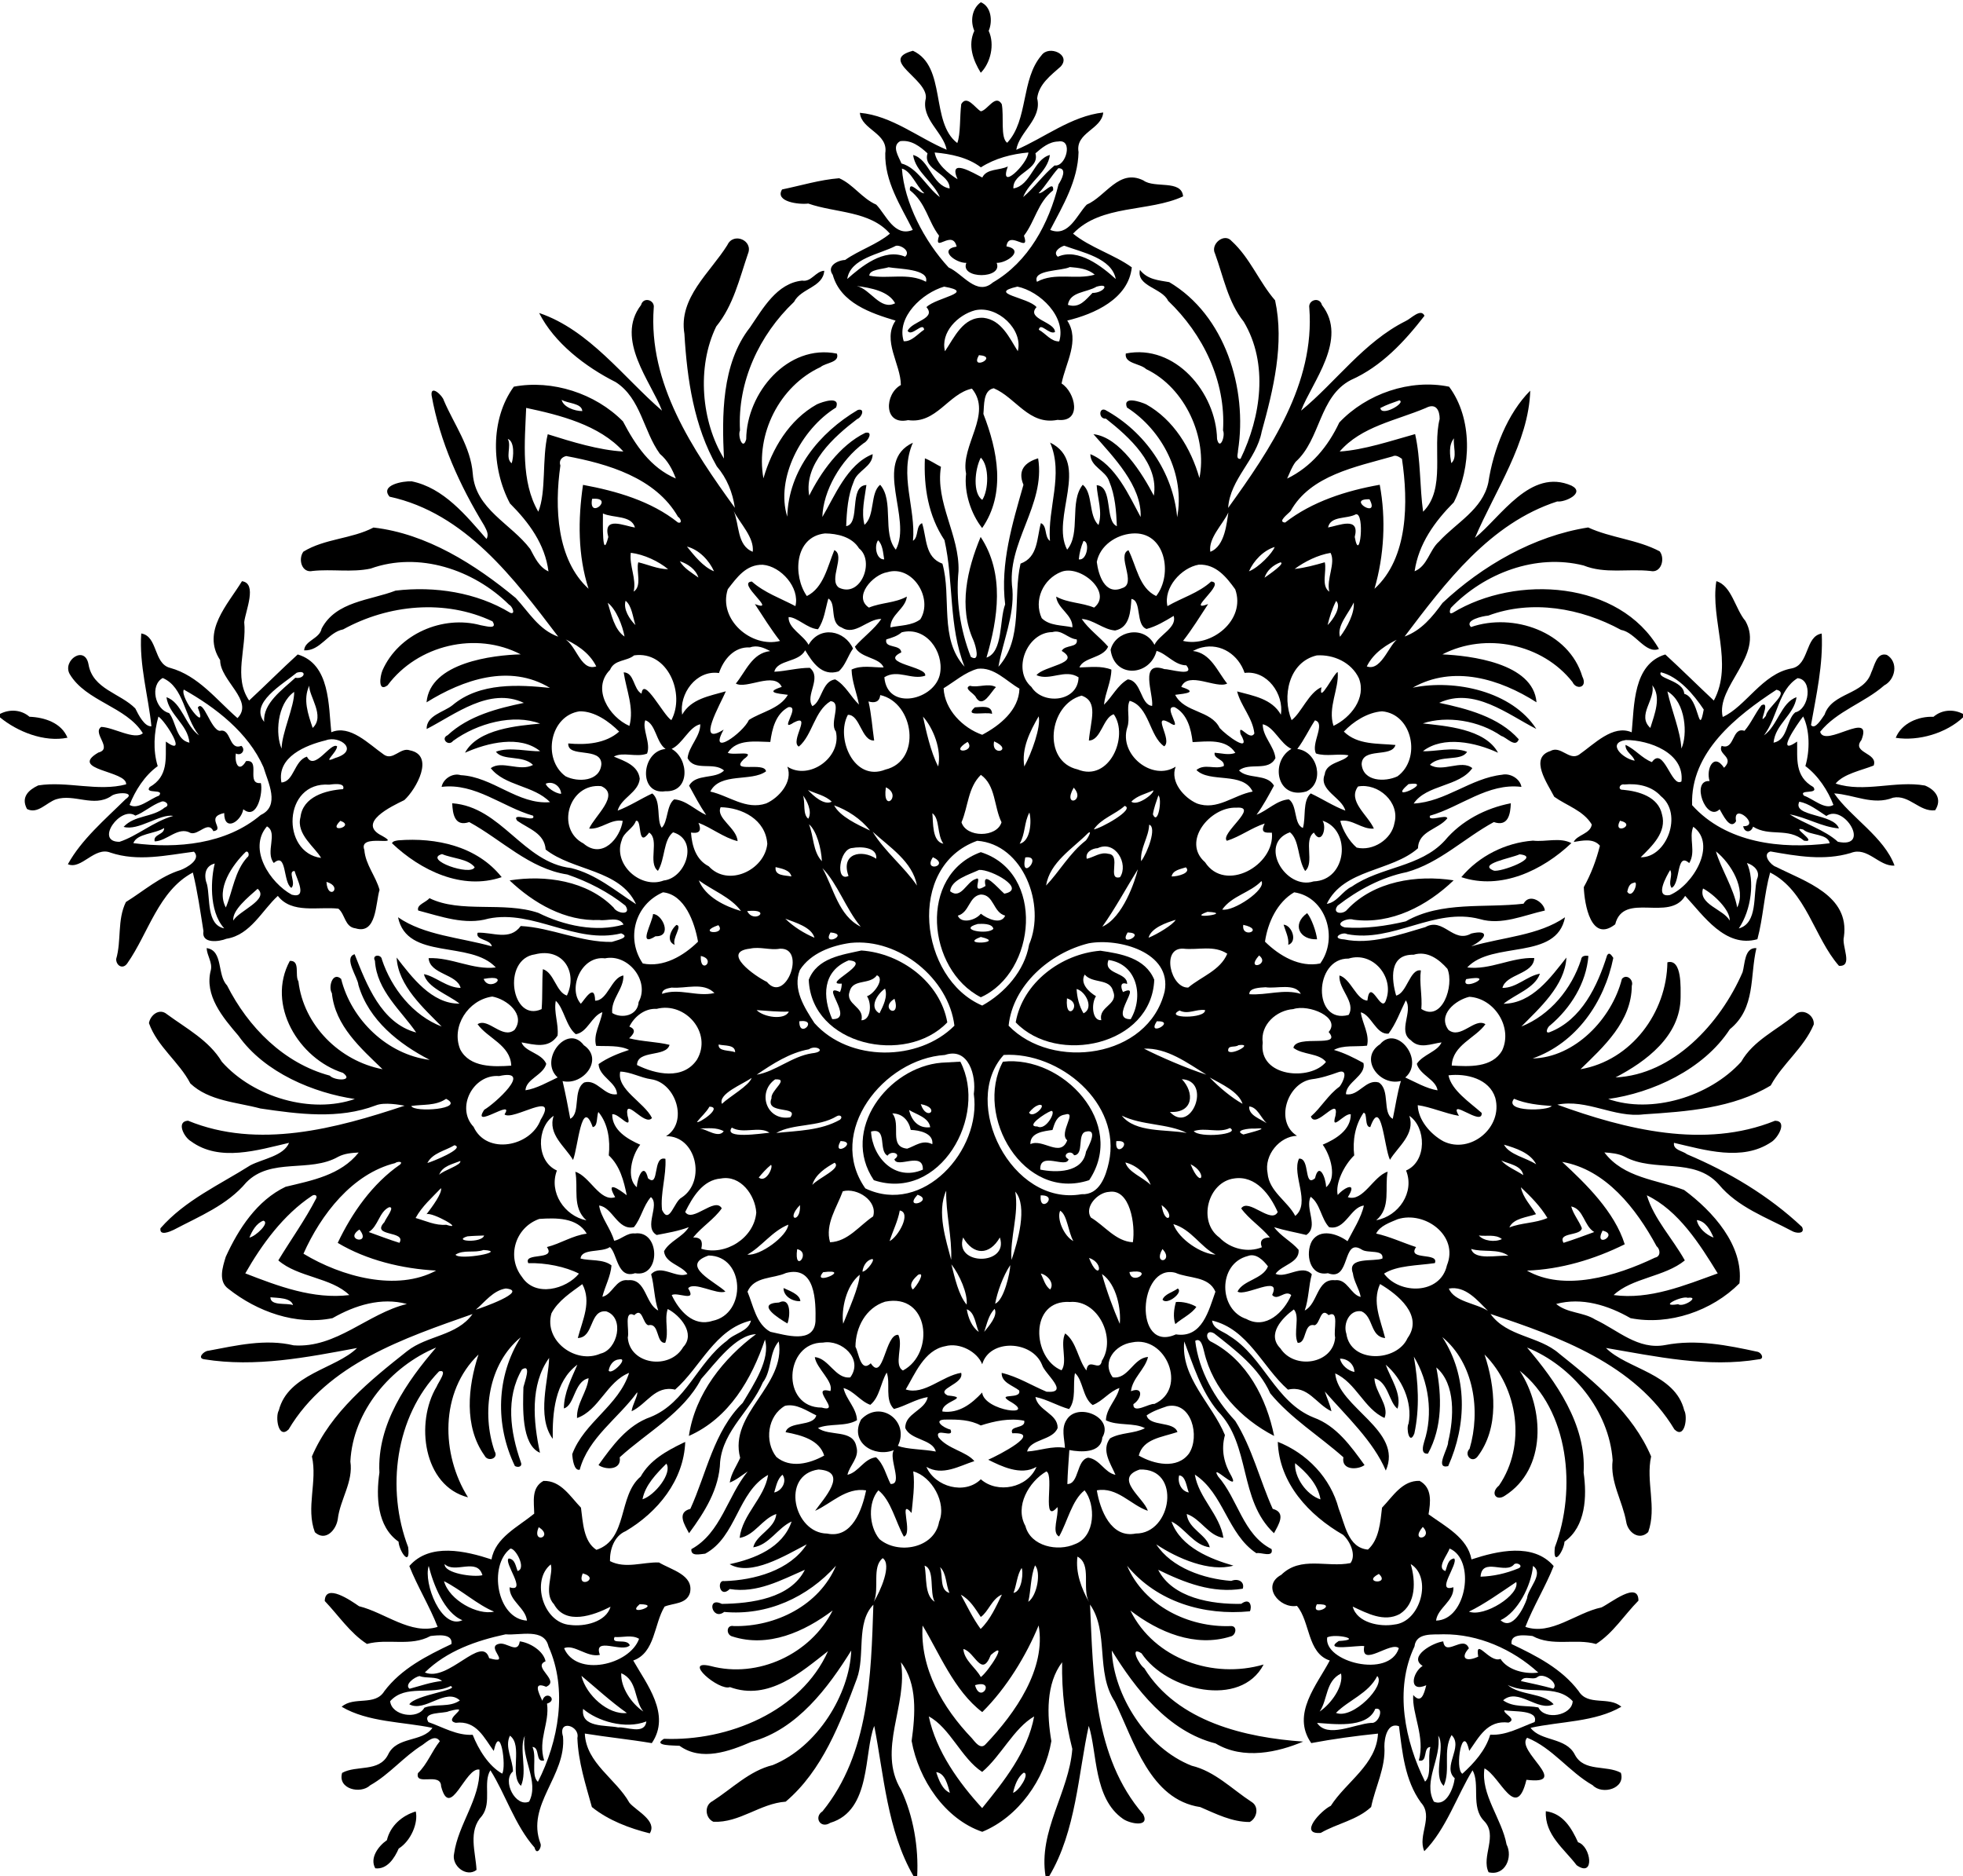 <?xml version="1.0" encoding="UTF-8"?>
<!DOCTYPE svg  PUBLIC '-//W3C//DTD SVG 1.1//EN'  'http://www.w3.org/Graphics/SVG/1.1/DTD/svg11.dtd'>
<svg width="1017pt" height="972pt" version="1.1" viewBox="0 0 1017 972" xmlns="http://www.w3.org/2000/svg">
<g>
<path d="m508.14 1.17c5.41 2.14 6.25 9.88 4.08 14.8 3.28 7.15 0.94 16.63-4.09 21.73-4-6.47-6.81-14.28-3.35-21.73-2.15-5.01-1.28-11.49 3.36-14.8z"/>
<path d="m472.99 26.3c17.58 8.2 8.86 37.06 22.96 47.8 1.77-4.51 1.24-13.84 2.06-20.18 2.97-5.02 7.17 2.1 10.15 3.74 3.57-0.63 7.51-9.13 10.83-3.74 1.25 6.1-0.82 17.57 2.83 20.04 11.06-11.93 7-32.81 17.78-45.32 3.83-5.45 15.5-0.38 9.95 5.81-5.11 4.56-11.35 9.13-12.21 16.49 2.65 10.65-9.32 17.36-10.83 26.67 14.45-6.14 28.51-17.5 45.06-19.33-0.79 8.8-14.57 10.33-12.79 20.51-0.35 14.83-8.03 27.56-14.68 40.32 9.57 3.88 13.83-7.86 18.92-13.1 9.99-4.34 16.68-18.82 29.4-12.52 5.66 4.22 19.73-0.56 20.53 8.23-17.79 8.3-42.45 3.98-57.02 19.32 8.91 7.24 21.51 10.95 30.44 17.46-1.73 16.3-19.38 24.18-33.45 27.56 6.76 10.3-0.89 21.99-2.93 32.61 7.05 4.42 10.91 20.27-2.07 18.84-14.83 2.93-21.51-11.46-33.07-16.38-5.61 1.07-4.91 9.01-5.36 13.32 7.33 18.88 11.81 41.13-0.65 59.1-5.71-7.25-9.48-18.34-8.32-28.18-3.01-14.71 13.89-30.81 3.03-44.04-12.21 2.57-18.41 18.39-33.08 16.32-12.91 2.83-12.19-13.63-3.75-18.19-0.02-10.89-9.84-23.05-2.73-33.37-12.75-3.82-28.52-9.12-32.55-23.72-3.31-4.54 2.5-7.54 6.4-7.69 7.26-5.12 16.55-8.03 23.22-13.64-10.36-11.9-28.28-10.67-42.3-15.59-4.72 0.64-17.54-0.92-13.57-7.31 9.72-1.98 19.54-5.03 29.59-5.81 7.25 3.16 11.84 10.48 19.19 13.68 5.09 5.24 9.35 16.98 18.93 13.1-6.32-12.63-14.6-25.02-14.25-39.75 1.66-10.49-12.36-12.05-13.16-20.92 16.48 1.45 30.62 13.16 44.96 19.12-1.67-9.01-13.43-16.04-10.79-26.62 1.16-10.12-24.81-19.84-6.67-24.64m-6.61 46.83c-4.64 2.52-0.72 8.06 0.65 11.55 8.48 2.27 12.96 12.3 19.9 17.43-3.37-7.97-12.62-13.02-13.86-21.82 8.6 2.36 9.69 15.73 18.91 17.34 0.2-7.82-14.08-9.53-11.44-18.19-3.94-3.61-8.44-7.09-14.16-6.31m81.91 0.17c-4.81 0.11-8.43 3.19-11.85 6.13 2.4 8.61-11.93 9.97-11.41 18.19 9.22-1.6 10.3-14.97 18.9-17.34-1.11 8.88-10.74 13.8-13.84 21.81 5.77-4.86 10.36-11.54 16.28-16.38 5.91 0.91 9.83-13.84 1.92-12.41m-64.05 5.69c1.05 6.04 6.99 10.84 11.86 13.86-5.05-11.34 8.11-3.21 12.82-0.89 2.26-4.76 9.02-3.58 13.21-5.74-4.84 13.43 10.31-1.33 10.67-7.23-8.64 0.78-17.23 3-24.61 7.7-6.78-5.17-15.63-6.96-23.95-7.7m-16.97 8.34c1.24 17.54 11.52 37.55 24.21 51.24 7.19 3.07 14.56 15.08 22.88 7.78 18.48-10.71 29.08-30.54 34.05-50.85 1.48-2.23 4.76-8.41-0.1-8.36-3.7 4.08-6.43 8.96-10.22 12.98 2.74 0.19 7.91-7.02 7.53-1.54-8.1 6.41-9.29 15.88-15.12 23.52 3.39 9.69-7.89-3.38-9.08 5.52 9.62 1.8 0.36 8.73-5.07 8.55 3.49 8.47-19.2 8.47-15.7 0-5.43 0.24-14.76-6.91-5.03-8.42-2.18-9.3-12.19 4-9.11-5.65-5.85-7.7-6.68-16.93-15.1-23.53-0.45-5.45 4.77 1.72 7.49 1.57-4.25-3.76-6.82-11.56-11.63-12.81m-3.14 40.01c-8.52 4.5-23.53 6.36-25.19 17.2 7.07-6.32 19.04-16.18 29.98-11.57 3.13-2.69-2.09-6.21-4.79-5.63m87.22-0.06c-2.27 0.69-6.1 3.3-3.32 5.72 10.6-4.73 23.01 5.19 30.03 11.54-2.06-10.89-17.5-13.8-26.71-17.26m-90.97 11.17c-3.23 1.05-10 1.09-10 4.36 9.77 1.9 20.18-1.72 29.37 3.15 1.85-6.72-14.3-6.57-19.37-7.51m93.88-0.1c-4.29 2.16-19.5 1.26-17.03 7.64 9.35-5.12 20.09-0.85 29.92-3.69-3.4-3.07-8.51-3.6-12.89-3.95m-110.4 9.82c7.19 1.61 12.16 12.84 19.89 8.94-3.31-6.22-12.44-7.99-19.89-8.94m45.28 0.32c-11.14 3.23-24.87 15.61-20.94 28.27 4.02 0.38 7.29-3.8 10.59-5.98-0.55-4.42-6.55 4.04-8.58 0.59 2.44-5.05 15.03-6.22 9.76-12.26 5.06-5.06 26.15-7.61 9.17-10.62m37.97-0.01c-16.1 3.65 5.5 5.45 9.91 10.62-5.65 6.2 9.6 7.56 9.55 12.91-3.04 1.61-7.58-5.36-8.37-1.19 3.51 1.9 6.35 6.2 10.57 6.04 3.83-12.68-9.95-25.95-21.66-28.38m41.02 0.03c-5.37 3.16-13.76 2.51-14.87 9.42 6.03 1.98 9.23-2.68 12.75-6.18 5.9 0.03 9.34-5.36 2.12-3.24m-62.91 12.22c-8.95 2.36-18.08 11.43-15.64 21.23 4.87-7.18 9.45-18.01 20.02-17.31 9.33 1.14 13.33 10.38 17.7 17.28 2.88-11.15-10.41-23.79-22.08-21.2m1.96 23.26c-4.88 8.42 10.6 0.71 0 0m0.96 53.09c-3.23 6.22-4.21 18.59 0.77 21.87 3.29-5.04 3.72-17.54-0.77-21.87z"/>
<path d="m376.87 126.88c3.13-6.74 13.49-2.33 10.65 4.54-4.45 12.97-7.55 26.82-16.46 37.72-10.25 21.04-7.68 49.47 4.01 68.41-1.04-21.74-1.41-49.01 13.53-67.99 6.67-9.75 13.87-22.86 26.98-24.19 4.8 0.85 6.96-4.87 11.45-5.11-0.57 8.57-12.09 9.07-15.65 16.12-18.05 17.16-29.38 41.43-28 66.59-1.31 2.93 1.54 10.7 3.22 4.58 0.16-23.99 21.53-49.55 46.98-44.36 1.62 4.65-5.77 4.63-8.46 6.96-21.33 9.89-33.73 34.72-29.6 57.65 4.45-15.43 13.41-30.35 27.68-38.33 3.01-1.38 12.33-4.49 9.96 1.63-18.17 11.23-31.44 36.86-25.3 56.56 0.65-24.08 16.68-43.53 36.54-55.28 3.99-1.08 2.06 3.89-0.31 4.7-12.2 9.3-27.72 23.31-24.86 39.68 5.74-11.57 15.7-26.04 29.05-32.53 4.33-1.02 1.44 4.33-0.75 5.29-12.06 8.86-21.09 24.86-21.49 38.3 6.22-10.33 12.75-27.35 26.08-32.55-0.07 6.67-7.93 8.36-9.79 14.14-3.06 7.26-3.65 15.39-3.94 23.16 7.6-1.19 1.17-20.94 10.48-21.31-0.9 6.83-2.74 13.72-1.01 20.62 5.57-4.66 2.83-16.51 8.14-20.74 7.34 8.41 0.9 25.03 8.11 33.62 8.75-16.07-12.26-45.54 8.84-55.41-7.31 16.6 1.62 33.91 0.05 50.82 3.13-2.1 1.3-7.68 4.71-9.15 2.48 7.66 1.33 17.67 10.54 20.99 4.89 17.33-1.82 38.94 11.47 53.37-8.39-21.06-5.53-44.09-10.41-65.58-8.38-12.59-10.79-27.49-10.14-42.36 2.8 1.08 5.67 3.06 8.32 4.38-3.02 18.55 9.66 35.38 9.1 53.99-1.46 15.07 0.9 30.43 6.37 44.46 5.06 3.15 2.56-5.66 1.37-8.53-7.88-17.26-3.23-36.89 3.72-53.59 12.55 18.99 8.96 42.25 3.03 62.52 8.66-2.9 6.61-19.51 9.67-27.57-2.57-21.27 3.74-41.82 9.48-61.95-3.22-7.69 0.97-11.7 7.6-13.72 3.99 24.52-16.7 43.82-13.31 67.92 0.99 13.83-4.93 26.74-7.25 40.06 13.06-14.47 7.4-36.08 11.45-53.43 9.16-3.3 8.38-13.24 10.54-20.99 3.42 1.51 1.66 7 4.7 9.25-1.37-17.04 7.23-34.31 0.07-50.97 21.29 10.5 0.08 39 8.83 55.48 7.25-8.57 0.95-24.76 8.1-33.64 5.44 4.44 2.83 15.84 8.14 20.88 2.24-6.88-0.57-13.77-0.94-20.64 8.65 0.59 4.04 18.52 10.47 21.25-0.32-7.77-0.9-15.92-3.96-23.19-1.86-5.78-9.73-7.47-9.79-14.14 13.15 5.37 20.16 21.76 26.06 32.57 0.64-16.19-14.12-31.11-24.45-42.91 13.66 1.49 25.46 20.63 31.28 31.84 2.71-16.43-12.64-30.3-24.82-39.89-3.92 0.27-3.69-5.93-0.33-4.5 20.69 11.32 35.12 32.45 37.24 55.57 4.16-22.08-7.6-45.02-26.02-56.85-2.37-6.12 6.94-3.01 9.96-1.63 14.2 7.95 23.2 22.78 27.59 38.16 4.21-20.51-7.1-46.65-27.59-56.41-3.14-3.02-11.41-2.79-10.55-8.08 25.55-5.14 46.79 20.27 47.28 44.32 1.44 6.2 4.42-1.55 3.09-4.48 1.54-25.51-10.31-49.78-28.45-67.15-3.17-6.73-16.48-7.45-14.61-16.01 3.95 5.06 9.61 5.35 15.19 6.34 28.9 17.07 40.64 55.14 35.63 87.27 0.05 1.53-1.29 4.55 1.32 4.26 10.55-21.77 14.61-49.35 1.64-71.04-8.16-10.19-10.5-23.29-14.86-35.23-2.56-4.97 4.82-11.01 8.6-6.53 9.54 8.68 14.22 21.16 22.51 30.7 4.9 22.47-0.89 46.21-6.94 68.04-2.76 14.65-16.36 24.34-17.38 39.49 21.81-30.25 45.03-64.48 42.05-103.62-0.73-4.14 5.39-5.95 6.55-1.47 13.76 17.64-5.17 39.93-10.83 54.71 17.97-14.73 32.49-35.59 54.23-46.43 2.74-1.23 7.85-6.83 9.72-2.72-10.34 13.34-22.3 26.27-38.09 33.25-16.65 8.63-15.62 30.68-28.67 42.42-1.96 2.61-3.07 5.72-4.4 8.67 12.49-6.08 21.18-16.62 27.02-29.05 14.12-14.94 36.7-22.71 56.89-18.55 12.27 16.49 11.6 41.8 2.45 59.87-9.94 10.03-18.22 21.47-20.32 35.75 6.76-2.83 7.58-10.89 12.67-15.42 8.94-9.76 22.51-16.56 25.52-30.52 2.62-17.19 9.95-35.86 21.72-47.63-0.8 26.84-18.22 51.79-28.63 76.27 13.45-10.81 28.75-36.44 50.06-27.04 7.27 3.76-3.49 8.72-7.42 8.16-34.9 11.3-57.87 41.92-79.1 69.98 8.72-3.2 14.38-10.18 19.64-17.4 20.62-19.32 47.37-34.73 75.46-39.1 11.77 5.44 25.42 6.2 37.07 12.38 2.92 3.75 0.81 11.45-4.82 10.16-11.55-1.27-23.55 1.62-34.63-2.85-24.67-6.21-51.37 3.92-68.69 21.91-0.66 1.05-1.21 3.71 0.88 2.64 32.97-20.05 86.48-16.63 106.87 18.69-6.88 2.86-12.2-8.59-19.67-9.87-20.72-11.31-46.26-15.82-68.77-7.39-2.81 0.2-12.55 2.34-8.95 5.92 21.87-7.54 50.71 2.35 57.68 25.61 2.97 5.9-3.2 7.08-5.08 2.89-15.64-19.9-45.08-25.92-67.41-14.34 14.01 0.64 47.1 4.34 48.76 24.83-18.9-12.07-43-19.54-64.13-7.59 22.18-4.53 51.58 2.03 64.02 21.38-14.91-7.58-32.33-21.86-50.3-13.53 14.09 2.98 30.87 7.25 41.21 18.89-1.66 4.73-6.4-1.08-9.01-1.7-11.48-7.97-28.28-10.72-40.7-6.51 11.39 1.28 32.26 2.68 38.98 15.18-11.8-5.44-28.42-8.93-38.92-0.82 5.51 0.43 16.01-2.48 22.87 0.35-3.07 5.19-14.07 1.28-19.24 6.73 6.5 4.19 16.26-2.93 21.97 1.72-6.8 9.73-23.75 8.43-30.39 18.34 16.49-0.87 29.52-13.12 45.77-14.92 4.16-0.96 9.32 1.98 10.06 6.3-17.39-2.19-31.55 10.42-47.41 14.93-1.22 3.53 8.56-1.04 9.01 1.35-4.66 5.81-14.98 6.47-15.19 15.5-13.75 12.16-38.45 10.61-47.27 28.82 5.46-0.8 8.1-6.73 12.97-8.95 15.03-10.41 35.33-9.9 48.15-23.81 8.62-10.34 21.2-16.84 34.24-19.36-0.21 5.49-1.28 12.34-8.81 9.74-15.22 8.25-28.09 21.19-45.12 25.93-13.1 2.65-25.39 9.29-35.79 17.36-3.24 4.2 2.87 4.85 5.01 1.98 13.84-14.64 35.92-18.05 55.08-15.09-13.7 13.17-32.34 23-51.9 20.39-3.1-1.2-10.62 2.21-4.49 4.01 10.48 0.75 21.38-0.71 31.62-3.16 18.47-10.58 40.88-6.75 60.99-9.13 3.18-5.87 10.78-0.51 11.04 3.54-10.88 2.42-22.43 7.76-33.66 4.43-23.6-6.26-45.06 12.42-68.78 7.79-2.48-1.48-8.83 2.33-1.53 2.74 13.56 2.84 28.6-2.4 42.04-6.37 9.42-5.29 14.4 8.66 23.8 3.32 9.38-2.2 8.3 2.36-0.02 6.64 16.26-4.78 34.99-5.59 48.6-15.06-4.42 22.67-37.62 11.98-50.66 25.99 11.93 1.44 22.81-5.32 34.72-4.89-0.28 8.49-14.7 8.21-16.48 15.49 7.34 0.05 12.6-6.16 19.43-7.37-2.65 7.55-12.79 10.61-18.85 15.59 14.94-0.17 24.54-13.87 32.56-23.94-0.76 14.56-14.12 26.35-23.33 35.72 14.88-5.92 26.06-19.56 30.94-34.68 0.19-2.01 2.19-2.18 3.79-1.87-1.13 14.05-9.16 26.91-19.78 35.9-1.34 0.7-3.07 4.61-0.28 3.58 16.54-6.44 24.74-23.91 29.76-39.87 1.23-1.94 2.4 0.31 3.2 1.4-4.65 22.92-19.08 44.05-41.8 52.09 21.82-0.5 41.01-20.5 46.25-41.21 2.37-2.85 6.23 0.48 5.12 3.56-0.09 18.5-14.62 31.6-26.58 43.23 26.35-4.52 44.68-29.33 45.03-55.39 7.7-2.04 6.81 13.58 6.84 18.23-0.18 20.03-17.94 33.19-33.71 41.4 29.62-1.34 54.23-27.7 65.83-54.52 1.22-4.07 0.91-12.94 7.16-12.46-3.47 14.53-0.24 31.06-13.77 42.02-13.71 21.02-40.39 33.02-63.02 36.14 22.37 7.83 52.31-1.04 68.9-19.28 6.27-11.06 18.39-16.36 27.81-24.26 3.87-3.93 10.29 0.12 9.78 4.96-5.16 12.2-16.09 20.18-22.29 31.58-19.49 11.8-43.4 13.51-65.76 14.95-15.42 1.94-29.41-8.13-44.8-5.01 35.28 12.81 76.24 23.13 112.78 8.33 6.75 0.08 1.41 9.13-2.01 11.1-14.99 10.05-34.28 4.06-50.33 0.34-0.56 3.8 4.46 4.07 6.78 5.94 21.67 9.14 42.34 21.44 59.55 37.63 1.83 3.76-3.03 3.39-5.19 2.11-13.23-7.06-28.08-12.25-37.95-24.16-12.77-14.31-33.35-5.97-48.69-14.32-3.27-1.64-6.96-2-10.56-2.23 10 13.24 27.05 14.07 41.31 19.45 14.8 10.98 30.94 28.67 28.68 48.35-14.22 14.33-36.39 21.96-56.43 18.06-11.61-6.67-25.24-10.94-38.53-7.36 5.81 4.86 13.94 4.13 20.22 8.07 11.74 5.5 22.17 15.87 36.3 13.21 16.03-3.12 32.19 0.1 47.84 3.51 2.06 0.47 3.71 3.81 0.61 3.88-26.51 4.44-53.09-1.45-79.18-5.87 10.8 10.92 35.9 13.19 40.55 32.33 1.91 3.21 0.36 15.18-5.07 9.87-20.31-33.83-59.82-48-95.3-59.82 8.67 11.98 25 11.26 35.59 20.54 18.59 14.81 38.15 31.01 47.63 53.28-2.85 12.92 3.06 26.39-1.51 39.17-4.69 4.61-10.58 0.12-11.4-5.32-1.9-10.73-8.44-20.72-7.03-31.89-1.81-25.7-21.02-48.93-44.35-58.39 14.89 17.54 30.78 39.8 29.32 64.8 1.75 12.29 1.15 27.96-9.91 35.77-0.27 4.78-6.27 13.78-4.98 2.85 11.31-29.73 7.37-71.12-18.23-91.39 12.83 19.63 14.05 50.9-7.64 64.71-4.48 3.12-7.84-1.36-3.09-5.23 14.23-20.78 9.94-50.4-7.49-67.91 5.58 16.91 7.76 37.95-3.64 52.92-2.92 3.66-7.19-1-4.1-4.06 5.8-19.67 2.35-44.27-14.14-57.87 13.23 20.21 12.66 45.39 3.05 66.86-7.26 1.64 0.18-9.21-0.03-12.57 3.01-12.41 4.01-29.9-6.12-38.56 2.86 14.86 3.24 30.77-4.32 44.64-3.82 0.4-2.62-3.91-1.96-6.18 4.76-14.42 2.41-31.28-5.36-44.07 2.32 13.08 3.07 26.79 0.26 39.82-2.51 6.34-4.39-2.55-2.99-5.17 2.18-11.11-3.59-23.53-11.85-30.46 2.65 7.36 8.43 15.12 6.13 22.78-4.34-3.02-4.83-13.92-11.97-15.76 0.27 7.3 7.81 13.98 5.24 20.57-10.51-4.62-14.77-18.28-25.57-23.08 1.54 17.75 35.44 29.52 26.22 50.34-6.43-15.19-20.37-28.13-31.59-40.97 1.08 3.44 2.72 6.69 3.42 10.24-7.96-3.72-12.11-13.59-22.52-11.21-13.26-11.64-20.57-31.33-39.32-35.79 0.6 4.58 5.85 5.53 9 7.97 17.8 10.96 23.71 34.35 43.7 42.3 11.77 4.3 19.24 14.86 26.29 24.59-3.18 2.45-12.15 2.99-10.95-4.03-12.5-11.1-27.18-20.09-37.9-33.11-5.92-13.3-17.95-22.29-29.01-31.03-4.34-2.54-4.95 2.97-1.27 4.44 18.28 9.55 28.34 29.14 32.3 48.65-17.29-8.91-31.77-24.32-36.26-43.59-0.5-1.59-1.39-7.68-4.63-5.67 1.85 15.48 10.15 30.04 20.74 41.46 8.79 14.08 12.71 30.67 19.41 45.57 7.2 1.89 2.99 8.27 0.66 12.62-18.47-17.28-11.81-45.65-29.08-63.19-8.7-10.49-12.81-23.95-17.4-36.16-1.97 18.61 14.47 32.44 21.07 48.51-2.15 7.82-0.44 14.84 3.55 21.61 4.12 8.48-11.72-7.95-7.12-0.22 10.34 11.71 12.83 30.15 27.74 37.68 1.17 4.75-5.95 1.4-7.86 2.14-15.02-9.89-16.93-31.01-31.91-40.74 2.06 12.2 12.9 20.59 14.81 32.77-7.83-1.07-11.69-9.88-19-12.36 0.65 7.74 10.47 10.7 11.94 17.27-8.3-1.03-12.83-9.98-19.85-13.37 4.83 13.47 20.45 19.5 32.08 22.86-12.23 3.41-28.86-3.61-39.96-11.02 7.96 12.2 24.68 17.85 38.85 18.93 3.56-1.49 7.09 0.45 5.97 4.03-15.76 2.6-30.21-3.14-43.83-9.79 7.43 14.62 27.77 17.97 43.02 17.64 4.8-3.54 5.64 1.6 4.5 3.86-23.72 2.33-48.04-4.75-63.62-23.57 8.83 20.71 31.88 32.07 53.73 31.22 3.58-0.17 2.72 4.83-0.08 5.39-18.47 5.82-37.36-2.26-51.95-13.44 12.4 25.11 42.83 35.63 69.03 27.97-11.83 22.78-50.21 13.61-63.25-5.79-6.44-4.15-1.34 5.82 1.41 7.69 17.17 27.92 52.67 35.97 82.33 38.03-12.94 5.46-30.87 9.67-45.38 0.96-24.62-6.2-41.57-28.43-53.78-48.14 0.97 23.01 17.86 50.42 41.4 59.68 12.04 2.88 21 12.24 31.11 18.81 3.93 2.42 2.73 8.44-1.05 10.34-9.18 0.03-17.43-4.2-25.63-7.73-25.96-3.84-34.23-34.04-44.27-54.65-10.09-15.21-2.87-36.12-12.82-50.26 1.69 37.24 1.78 78.9 27.56 108.69 3.53 7.02-7.05 4.79-10.49 2.33-15.35-10.63-13.28-34.39-17.73-48.18-5.42 24.46-6.52 54.55-20.54 77.93h-1.84c-3.85-23.56 12.16-43.42 13.86-65.98-3.75-14.73-5.56-29.72-5.28-44.9-8.42 11.11-7.88 27.31-5.58 40.84-3.35 19.9-17.11 39.33-35.79 47-19.42-6.63-33.01-27.14-36.6-47.07 1.87-13.57 3.13-29.59-5.54-40.75 3.77 22.22-12.55 45.31 0.07 66.05 6.4 13.61 9.15 30.02 8.34 44.81h-1.84c-13.71-23.58-15.49-53.09-20.4-77.9-5.47 13.79-1.37 43.83-22.76 50.2-5.16 3.33-8.69-2.97-4.03-5.97 24.24-29.86 25.15-70.37 26.34-107.02-9.21 9.47-4.04 26.36-8.6 38.48-8.58 22.87-17.76 47.38-36.83 63.56-13.23 0.9-23.89 11.06-37.44 10.41-4.25-1.85-4.88-8.48-0.5-10.66 10.2-6.53 19.16-15.77 31.22-18.7 23.15-9.4 39.78-36.69 40.69-59.35-11.82 18.96-27.95 40.86-51.6 47.25-11.49 4.96-26.04 10.3-37.35 2.1-2.47-0.26-14.53 0.19-8.07-3.62 33.15 1.32 70.96-14.07 84.98-45.41-13.79 10.72-30.78 26-50.81 18.62-5.6 2.17-25.05-14.46-10.06-10.93 24.6 6.62 51.9-6.21 63.28-28.77-14.69 11.06-33.34 19.47-51.96 13.47-3.36-0.82-3.26-6.24 0.74-5.38 21.64 0.48 44.27-10.74 52.95-31.26-14.75 16.38-35.59 25.98-57.94 23.93-6.23 4.87-9.42-8.23-1.23-4.16 15.23-0.18 35.63-2.85 43.04-17.67-12.32 5.34-24.74 12.28-38.91 9.97-5.36 5.28-6.91-5.05-2.8-4.11 15.48-0.47 34-5.53 42.68-19.05-11.14 5.79-28.99 16.82-39.94 10.28 12.81-2.77 27.44-8.38 32.11-22.11-7.2 3.27-11.68 12.17-19.88 13.39 1.51-6.58 11.25-9.55 11.95-17.28-7.34 2.45-11.25 11.16-19.01 12.39 1.48-12.36 12.86-20.55 14.76-32.63-15.89 8.82-16.28 32-32.59 40.8-2.62 0.2-7.54 1.62-7.17-2.34 15.36-8.41 18.68-27.43 29.19-40.25-3.04 1.99-5.87 4.42-9.3 5.75 0.68-4.7 3.53-8.56 5.39-12.79-6.07-23.11 23.83-37.2 20-60.32-5.14 5.85-3.48 14.98-8.27 21.27-6.19 14.46-20.4 24.57-22.11 41.03-0.41 14.07-8.02 26.09-16.1 37.05-2.33-4.35-6.56-10.75 0.67-12.61 8.41-18.45 12.09-40.12 27.13-54.9 5.71-9.59 14.47-22.64 11.53-32.79-6.85 20.3-18.47 40.64-39.42 49.91 3.24-22.09 18.18-40.37 34.78-52.72-10.59 0.44-20.81 14.74-28.38 23.17-9.3 17.75-27.96 27.56-42.23 40.61 1.09 6.99-7.79 6.48-10.99 4.01 7.16-9.96 14.89-20.65 26.98-24.88 18.39-7.44 24.25-28.17 39.54-39.49 3.72-4.01 11.12-4.64 12.47-10.48-18.76 4.46-26.06 24.15-39.32 35.79-10.41-2.38-14.56 7.49-22.52 11.21 0.26-3.08 3.52-8.61 2.86-9.81-9.66 13.38-25.31 23.5-29.75 40.09-2.97 0.71-3.72-5.51-3.87-8.07 6.14-16.56 24.1-25.09 29.46-42.1-11.56 4.56-15.57 19.4-26.98 23.4-0.33-7.51 5.19-13.35 6-20.62-7.58 1.61-7.2 14.11-12.81 15.63 0.05-8.09 3.86-15.39 6.98-22.65-11.77 8.75-12.94 25.17-12.76 38.41-8.58-11.65-2.01-31.06-1.87-41.91-10 13.97-8.19 33.03-4.74 49.13-9.78-4.19-8.85-23.87-8.57-34.02 0.59-2.62 4.38-12.29-0.76-9.14-8.59 14.72-6.04 32.48-0.62 47.9 1.06 2.37-1.19 3.11-3.03 2.14-10.32-21.3-9.71-46.57 3.05-66.72-16.85 13.77-20.43 39.26-13.57 59.05 2.32 3.7-3.54 5.72-5.21 2.24-10.77-15.07-8.66-35.63-3.13-52.37-20.21 19.45-19.42 51.72-5.44 74.01-23.19-5.88-27.46-38.71-16.24-57.36 0.7-2.03 6.16-9.13 1.25-7.92-22.79 23.51-27.51 61.1-16.02 91.09 1.28 10.93-4.72 1.93-4.98-2.85-11.16-7.82-11.7-23.46-9.91-35.78-1.3-24.99 14.24-47.22 29.38-64.78-23.44 9.76-43.13 32.94-44.43 59.03 1.6 10.49-5.27 19.59-6.51 29.74-0.76 5.68-6.35 11.96-11.88 6.9-4.76-12.63 1.42-26.32-1.53-39.25 9.78-22.93 30.16-39.41 49.34-54.57 10.45-8.23 25.69-7.76 33.88-19.2-35.19 12.38-75.13 25.73-95.3 59.77-5.42 5.31-7-6.66-5.07-9.87 4.8-18.95 29.65-21.53 40.54-32.32-26.03 4.86-52.66 10.13-79.18 5.85-3.91-0.55-0.13-4.34 2.12-4.42 14.49-2.72 29.53-6.3 44.23-2.8 22.07 1.61 38.28-16.5 58.64-21.42-13.25-3.62-26.93 0.67-38.52 7.33-18.98 3.89-39.02-3.39-53.88-15.14-5.52-3.88-3.08-11.31-1.43-16.66 6.62-14.49 16.2-29.2 30.99-36.25 13.69-3.29 28.56-6.03 37.87-17.75-3.6 0.18-7.3 0.49-10.56 2.17-14.81 8.5-34.89 0.22-47.68 13.33-9.9 11.8-24.33 17.54-37.58 24.54-2.08 0.98-7.49 3.36-6.88-0.8 12.75-14.56 30.61-22.51 46.6-32.63 6.55-3.39 17.18-4.81 20.03-11.63-16.21 3.74-36.03 10.09-50.87-0.84-3.46-1.97-7.83-10.23-1.48-10.63 36.31 14.94 76.79 4.05 112.22-7.78-2.27-0.37-10.45-1.98-14.96-0.14-19.19 7.32-40.01 4.5-59.74 1.6-12.26-3.29-26.6-3.82-36.3-12.95-5.85-11.26-17.12-19.06-21.46-31.26 0.66-4.12 5.36-7.99 9.32-4.63 10.1 7.41 21.85 13.61 28.45 24.64 16.49 18.56 46.44 27.11 68.9 19.28-21.11-3.1-46.72-13.53-60.33-32.81-8.02-9.39-17.79-20.83-14.27-34.01 0.89-3.95-2.02-7.44-2.18-11.35 8.7 1.2 5.33 13.95 10.54 19.28 10.98 21.72 29.42 40.39 53.24 46.78 2.48 2.72 12.71 2.99 6.88-1.41-22.95-7.33-39.89-35.31-27.56-58.03 5.62-0.29 2.42 7.48 4.45 10.61 2.65 22.69 21.3 41.26 43.59 45.52-11.17-10.82-24.58-22.45-26.25-39.4-2.02-3.11 0.35-11.4 4.79-7.39 5.28 21.2 23.95 39.23 45.89 41.94-15.85-8.2-31.63-20.5-36.95-38.82-0.26-3.89-7.87-14.15-1.96-15.91 6.22 15.63 13.73 35.74 31.9 40.55-7.68-11.27-20.44-21.66-21.37-37.15-1.75-3.25 3.33-3.55 3.63-0.63 4.94 14.93 16.14 29.03 30.94 34.69-9.11-9.33-22.6-21.16-23.33-35.74 7.75 9.98 18.19 24.11 32.59 23.87-5.94-4.72-16.73-8.26-18.46-15.25 5.59 0.89 12 7.08 19.01 7.11-1.86-7.26-15.9-6.97-16.58-15.41 11.95-0.52 22.86 6.24 34.82 4.82-13.17-14.28-45.98-3.46-50.66-26.01 13.62 9.44 32.32 10.47 48.6 15.08-0.59-3.81-8.68-3.06-7.36-7.07 7.85-0.36 16.64 4.36 22.34-3.47 15.77 0.8 31.26 8.56 47.22 8.23 2.27-0.82 10.01-2.29 4.81-4.43-23.64 5.85-45.33-12.45-68.74-7.64-12.16 3.53-24.7-1.15-36.41-4.19-1.01-3.02 4.12-4.22 5.81-6.4 16.24 7.98 38.37 1.51 56.44 7.63 13.32 6.62 29.86 10.18 44.15 6.04-2.5-4.42-8.47-1.75-12.54-2.35-17.73 0.75-34.04-8.69-46.51-20.51 18.56-2.97 40.16 0.13 53.87 14.06 1.79 3.25 9.57 4.18 6.12-1-8.79-7.04-19.36-12.46-30.08-16.13-19.69-2.98-34.02-18-50.83-27.16-7.54 2.6-8.6-4.25-8.81-9.74 25.56 1.87 36.61 30.67 61.6 33.57 12.82 3.11 23.06 11.88 33.64 18.72-8.31-18.08-32.6-17.09-46.83-28.32-0.65-8.46-8.7-10.69-14.77-14.93-3.42-4.94 9.97 1.42 8.27-2.59-15.86-4.52-30.02-17.1-47.41-14.94 0.79-4.2 5.74-7.37 9.91-6.07 16.56 0.79 29.64 15.42 46.24 13.98-8.43-8.75-23.46-8.29-30.69-17.62 5.84-4.22 15.01 2.02 21.91-1.66-5.34-5.3-15.47-1.92-19.24-6.83 6.93-2.73 17.35 0.09 22.91-0.31-10.4-8.41-27.14-4.44-38.92 0.82 6.66-12.42 27.68-14.02 38.92-15.08-13.74-5.23-32.51-0.24-45.1 8.95-2.38 3.11-6.67-1.23-2.81-2.95 10.87-10.13 26.02-13.95 39.49-16.74-17.78-8.41-35.53 5.94-50.38 13.54-0.14-7.07 8.75-8.66 13.36-12.31 14.25-12.04 34.7-10.6 50.53-9-20.94-12.7-45.06-4.22-63.94 7.49 1.78-20.71 34.64-24.48 48.8-24.86-23.15-12.07-53.39-4.89-68.97 16.03-5.06 3.74-4-4.45-2.68-7.67 8.25-18.85 31.19-28.84 50.93-23.45 2.47 0.34 8.92 2.5 6.11-2-24.54-11.61-53.9-8.76-77.37 4.15-7.96 1.56-11.78 11.27-20.22 10.87 0.22-5.1 8.04-5.97 9.05-11.28 7.41-14.18 25.12-14.57 38.32-19.67 20.26-2.4 41.94 0.89 59.46 11.52 2.9 0.95 0.91-3.55-0.63-4.19-18.38-18.23-46.82-27.73-71.79-18.74-9.85 2.09-20.01 0.15-30.01 1.22-5.64 1.26-7.66-6.07-4.81-9.99 11.1-6.82 24.93-6.54 36.33-12.5 27.55 3.14 52.72 19.12 73.7 36.5 6.84 7.37 11.93 16.46 22.01 20.04-22.9-30.11-48.13-64.02-87.39-72.53-5.12-6.05 7.04-8.18 11.48-7.95 16.57 3.37 28.17 17.73 38.74 29.85 1.48-2.33-0.14-4.84-1.19-6.96-12.64-20.74-22.96-43.33-27.24-67.39-0.68-5.76 5.65-0.08 6.36 2.66 5.33 12.48 13.9 23.89 14.97 37.9 1.37 18.42 19.86 25.87 29.75 38.98 2.4 4.43 4.57 9.39 9.47 11.63-1.82-14.17-10.16-25.4-19.95-35.21-9.66-18.16-10.36-43.58 2-60.5 19.92-3.73 42.25 3.49 56.53 17.98 6.4 12.19 14.22 23.99 27.4 29.6-1.8-4.83-4.28-9.42-8.27-12.78-8.58-11.79-9.81-28.75-22.88-37.16-15.77-7.93-31.91-20.38-39.67-35.81 26.05 8.83 43.71 33.44 63.66 50.6-5.6-14.88-24.52-36.98-10.86-54.73 1.18-4.46 7.24-2.63 6.57 1.46-2.89 39.17 20.15 73.39 42.03 103.61-1.14-7.93-4.12-15.36-9.36-21.48-11.82-20.71-15.4-45.14-16.78-68.65-3.12-18.77 13.35-31.69 22.3-46.07m-85.9 80.23c0.85 3.79 6.77 5.86 10.71 5.85-0.29-4.21-7.65-3.89-10.71-5.85m434.01 0.28c-3.34 1.2-6.72 2.3-9.85 3.98 0.51 4.77 13.54-2.78 9.85-3.98m-452.39 3.92c-0.69 17.48-2.86 38.19 6.29 53.78 4.22-10.28 1.81-27.52 4.89-40.14 12.57 3.95 26.47 8.25 39.18 8.96-12.42-13.79-33.06-18.94-50.36-22.6m466.11 0.03c-15.42 6.52-33.45 9.56-44.65 22.57 12.67-0.84 26.41-5.5 39.09-9.03 2.94 12.99 2.36 27.71 4.14 40.21 11.94-11.9 4.68-32.68 8.58-48.06 0.03-4.14-1.73-8.54-7.16-5.69m-475.64 16.02c2.1 3.7-1.55 9.95 2.04 12.64 1.02-3.42 1.59-11.35-2.04-12.64m490.24-0.31c-2.93 3.51-2.13 8.77-1.44 12.87 3.39-2.69 0.76-9.38 1.44-12.87m-459.99 9.2c-2.46 0.61-3.85 2.43-2.99 4.93-3.14 21.7-1.9 48.81 14.59 63.82-5.6-17.25-5.49-35.99-2.87-53.82 17.3 3.2 35.26 8.36 49.2 19.5 2.46 0.71 1.35-2.28 0.02-2.94-11.61-20.31-36.49-27.49-57.95-31.49m428.12 0.19c-18.85 5.39-42.48 9.77-52.76 28.25-1.05 1.35-7.2 5.7-2.87 6.01 13.99-10.91 31.75-16.52 49.01-19.57 3.32 17.7 2.3 36.59-2.72 53.89 17.53-15.93 17.56-45.03 14.23-67.32-1.41-0.96-3.17-2.23-4.89-1.26m-414.68 21.98c-2.09 11.35 12.14-1.04 0 0m402.76 0.24c-12.45-0.41 5.71 10.68 0 0m-329.4 6.12c2.99 6.82 1.57 17.8 9.87 21.06 0.86-7.36-6.46-14.49-9.87-21.06m256.29 0.7c-3.02 6.37-10.43 13.23-9.37 20.36 7.79-2.87 8.55-15.83 9.37-20.36m-324.04 0.52c0.01 4.73-0.51 25.08 2.78 12.2-2.98-11.17 8.23-5.71 13.82-4.93-1.84-6.47-11.29-4.78-16.6-7.27m390.06 0.44c-4.64 2.55-13.09 0.64-14.39 6.82 5.48-0.96 16.66-6 13.83 4.91 2.59 14.67 5.41-12.85 0.56-11.73m-275.02 9.9c-15.98 1.74-16.67 22.08-9.39 32.44 8.69-4.29 10.72-15.35 14.25-23.81 5.88 2.91-3.24 15.47 2.36 19.45 11.31 5.49 18.76-13.69 10.42-20.35-3.66-5.98-11.23-7.66-17.64-7.73m159.01 0.05c-8.25 0.69-16.52 6.21-18.19 14.72 0.84 6.68 4.19 17.41 13.14 13.56 7.84-2.23-3.07-17.1 3.28-19.64 4.19 8.27 5.42 19.51 14.35 23.75 8.8-11.12 4.86-33.86-12.58-32.39m-131.49 3.5c-2.13 2.95-0.95 10.07 3.16 9.9-0.57-3.3-0.73-7.57-3.16-9.9m106.42 0.34c-1.29 3.03-2.14 6.26-2.43 9.54 4.24 0.89 5.9-9.24 2.43-9.54m-205.45 2.92c3.76 4.63 8.36 10.54 14.03 12.81-2.51-5.63-7.76-11.22-14.03-12.81m304.49 0.21c-5.89 1.81-10.92 7.17-13.3 12.6 5.04-1.94 12.25-9.53 13.3-12.6m-333.58 3.01c-0.86 6.81 3.04 13.41 1.48 20.12 4.52-2.89 1.17-10.74 2.4-15.2 5.16 1.22 10.04 3.53 15.47 3.59-4.91-4.09-12.48-7.68-19.35-8.51m362.54 0.05c-6.63 1.09-13.44 4.52-18.61 8.32 5.33-0.56 10.48-1.99 15.62-3.46 1.12 4.52-2.09 12.18 2.34 15.24-1.61-6.67 3.45-14.83 0.65-20.1m-337.14 4.31c2.18 3.75 6.22 5.99 9.65 8.47-1.41-4.32-5.49-7.1-9.65-8.47m311.12 0.6c-3.67 1.37-7 4.15-8.19 7.95 2.52-1.77 11.13-7.69 8.19-7.95m-268.15 1.24c-8.65-0.23-13.46 6.65-18.12 12.67-5.09 15.71 12.26 30.58 27.06 26.8-4.68-6-8.76-12.59-13.02-19.1 12.3 4.64-9.87-11.12-1.58-11.68 6.57 5.83 14.9 8.68 22.58 12.74 2.38-9.52-7.46-20.67-16.92-21.43m225.91-0.06c-9.14 1.62-18.41 11.98-16.25 21.49 7.57-4.39 16.08-6.76 22.66-12.75 8.27 0.6-13.88 16.32-1.58 11.69-4.27 6.5-8.31 13.08-13 19.07 14.52 3.54 32.74-10.71 27.04-26.71-4.59-6.39-10.02-13.13-18.87-12.79m-161.39 3.91c-7.54 1.22-17.87 12.78-9.53 18.34 6.63-2.71 13.35-2.27 19.66-5.71-0.62 6.29-8.6 9.38-8.51 15.96 5.17-1.12 11.1-0.84 15.49-4.17 6.84-10.92-4.11-28.33-17.11-24.42m90.07-0.16c-9.31 3.69-14.35 14.65-10.07 23.97 4.12 4.1 10.6 3.55 15.91 4.75 0.24-6.56-7.79-9.67-8.42-15.91 6.31 3.4 13.02 2.99 19.66 5.69 9.86-7.78-7.15-22.47-17.08-18.5m-120.61 13.82c-1.57 5.34-2.1 11.24-5.37 15.89-5.55-0.35-10.69-6.26-15.23-6.3-0.23 5.87 7.63 9.25 10.35 14.38 5.89-10.15 18.77-7.49 23.03 1.93-2.68 3.78-3.98 8.89-7.47 11.83-8.75 2.76-13.61-4.84-17.31-10.94-3.34 6.45-14.44 4.75-16 11.12 6.18-0.3 12.19-2.04 18.4-2.03 6.46 5.3-2.62 14.26 1.32 19.86 4.94-2.33 4.94-13.11 11.86-13.86 5.36 3.02 8.01 9.01 12.29 13.04-1.17-6.07-3.67-11.92-3.84-18.14 5.22-2.44 11.09-1.02 16.61-1.09-2.14-5.38-12.21-4.71-14.89-10.77 4.25-4.92 10.16-9.11 13.69-14.36-7.2-0.13-13.57 8.98-20.55 4.43-6.49-2.35-2.49-12.5-6.89-14.99m157.01 0.19c-0.44 6.29-0.79 14.83-8.44 16.35-6.12-0.46-11.08-5.57-17.3-5.98 3.51 5.25 9.43 9.44 13.68 14.36-2.67 6.06-12.79 5.39-14.88 10.77 5.53-0.12 11.23-0.98 16.56 1.11-0.05 6.24-3.19 12-3.83 18.18 4.28-4.07 6.93-10.05 12.31-13.11 7.22 0.62 6.5 13.17 12.63 13.74 0.79-6.24-6.95-23.73 6.45-19.04 2.48-0.19 16.17 4.25 11.28-1.98-6.15-0.06-10.06-5.97-15.42-7.49-3.4 13.09-21.85 14.46-23.82-0.55 2.4-9.8 17.27-13.08 22.72-2.58 2.51-5.29 11.78-8.86 9.96-15-4.45 2.68-8.99 5.46-14.06 6.78-5.79-2.04-2.38-14.76-7.84-15.56m-262.06 0.95c-1.31 4.4 2.06 9.58 5.1 12.6-1.36-4.14-1.86-10.04-5.1-12.6m368.12 0.07c-2.01 3.94-3.39 8.22-4.42 12.53 2.81-2.7 7.41-9.61 4.42-12.53m-377.36 0.98c1.81 5.88 3.41 13.92 8.7 17.49-1.06-5.7-4.31-14.15-8.7-17.49m386.49-0.18c-2.4 5.36-8.92 12.11-7.12 17.8 3.77-4.99 7.65-12.42 7.12-17.8m-234.23 15.48c-2.26 1.99-5.13 2.81-7.95 3.67-1.16 4.86 7.42 2.3 7.77 6.72-11.93 5.7 13.73 7.29 12.37 12.09-7.04 2.38-14.25-3.55-21.15 0.78 1.45 17.87 26.63 11.76 28.89-2.1 1.94-11.31-7.42-24.4-19.93-21.16m78.08-0.12c-13.14 0.06-21.02 19.64-10.86 28.39 5.85 9.45 24.11 7.92 24.44-4.97-7.06-4.56-14.62 2-21.79-1.09 3.42-4.79 23.71-6.16 13.06-12.58 1.69-3.41 8.73-1.39 7.78-5.96-4.64-0.44-7.78-5.26-12.63-3.79m-254.39 2.77c7.69 1.94 9.34 17.87 18.09 15-3.7-7.45-10.75-11.73-18.09-15m434.7 0.27c-7.08 3.32-13.82 7.49-17.41 14.73 8.16 3.03 12.33-14.29 17.41-14.73m-337 4.91c-8.17-0.51-13.7 6.28-16.03 13.26-11.83-1.71-20.75 10.78-19.08 21.58 4.64-8.29 14.21-9.67 22.64-12.12-2.69 6.39-15.92 29.09-1.14 19.86-8.24 14.82 10.07 1.69 13.09-5.02 6.41-4.17 15.99-5.75 20.19-13.01-5.79-0.71-11.88-1.3-3.18-4.11-3.84-8.15-18.28 1.38-23.78-1.73 5.13-6.24 8.45-15.85 17.79-16.82-3.19-1.71-6.79-3.27-10.5-1.89m234.15 0.01c-1.65 0.37-3.17 1.09-4.67 1.82 9.29 1.04 12.68 10.61 17.78 16.88-5.52 2.94-20.2-6.71-23.78 1.74 8.71 2.78 2.61 3.39-3.17 4.1 4.78 9.37 18.56 7.86 23.06 17.19 3.33 3.7 17.1 14 10.8 3.1-1.39-6.47 4.7 4.05 7.18-0.28-0.89-8.16-7.02-14.19-8.93-21.78 8.47 2.3 18.02 3.81 22.67 12.06 1.67-10.67-7.13-23.14-18.8-21.65-3.09-9.24-12.16-15.6-22.14-13.18m-294.15 4.1c-3.83 3.18-10.23 2.06-12.47 7.49-9.71 9.7-0.4 24.52 10.04 29.05 2.54-9.34-1.63-18.63-2.97-27.75 5.62 0.15 4.93 8.75 9.26 11.05 1.01-9.37 11.33 11.29 15.44 13.71 7.35-13.61-1.87-36.1-19.3-33.55m353.69 0.01c-14.64 3.46-18.09 21.37-13.05 33.54 5.01-3.74 8.89-14.28 15.47-17.07-1.78 9.71 6.86-7.95 8.41-7.81 0.79 8.51-5.27 18.41-2.17 27.84 8.86-4.23 17.17-14.42 13.14-24.7-3.94-8.28-13.19-12.35-21.8-11.8m-175.73 6.94c-6.5 1.78-11.94 6.63-17.61 10.08 0.51 11.08 9.92 20.56 20 24.11 9.12-4.82 19.02-12.79 19.29-23.92-6.75-3.81-13.13-11.32-21.68-10.27m-50.45 13.61c-0.32 3.61-2.96 4.27-6.08 3.3 1.54 6.68 1.96 13.47 2.94 20.25-6.65 0.3-7.27-13.53-13.61-13.31-6.43 11.87 3 34.94 19.41 28.37 18.96-4.5 15.04-34.67-2.66-38.61m104.31 0.29c-17.13 4.61-20.55 34.04-2.05 38.23 16.42 6.78 26.72-17.18 18.74-28.57-5.6 1.6-6.54 13.55-12.9 13.6 0.93-10.51 5.09-20.22-3.79-23.26m-130.03 2.88c-8.4 5.01-9.42 17.66-16.45 23.53-4.75-2.66 7-17.37-2.54-12.51-8.37 5.6 3.84-8.87-2.88-7.92-6.59 3.54-8.43 11.19-9.36 18.03-7.61-0.12-17.37-1.71-22.04 5.63 3.25 1.54 15.35-1.73 8.26 3.31-7.49 7.5 10.83 1.12 11.57 6.27-7.52 5.58-23.77 0.38-28.88 10.48 9.7 2.15 18.48 9.71 28.96 6.15 6.66-2.95 14-11.23 10.97-19.05 11.21 7.28 28.29-4.72 25.12-18.26-3.53-4.27 3.46-15.17-2.73-15.66m154.95-0.19c-1.84 3.67 0.38 9.35-1.26 13.88-4.38 14.08 13.08 27.96 25.1 20.23-3.03 7.82 4.3 16.1 10.97 19.05 10.59 3.88 19.12-4.43 28.91-6.14-4.99-10.52-22.25-4.29-29.12-11.16 4.22-3.53 9.61-0.09 14.17-2.06 0.65-3.58-5.4-3.55-4.74-6.91 3.55 0.23 7.27 1.43 10.74 0.09-4.82-7.46-14.45-5.92-22.15-5.59-0.8-6.89-2.72-14.55-9.3-18.1-6.74-0.96 5.48 13.46-2.86 7.94-9.33-5.03 1.91 9.08-2.56 12.35-7.71-5.17-7.7-20.74-17.9-23.58m-284.97 5.44c-15.43 2.25-19.48 24.67-7.29 33.65 6.47 3.26 17.88 2.7 18.57-6.29-0.04-9.24-17.57-2.97-17.16-10.72 9.17 0.88 19.39 0.07 26.37-6.13-4.99-5.05-12.65-10.66-20.49-10.51m415.74 0c-7.53 0.53-15.06 5.39-19.79 10.51 7.11 7.02 17.71 6.03 26.73 6.93-1.93 6.78-17.19 0.99-17.52 9.93 0.71 9.05 12.07 9.38 18.58 6.3 12.42-9.06 7.85-32.28-8-33.67m-237.84 2.73c1.44 6.68 3.99 18.49 7.87 25.83 1.86-8.63-2.46-19.74-7.87-25.83m59.94-0.14c-4.51 7.82-9 16.63-7.44 26 3.81-7.04 8.7-20.53 7.44-26m-203.8 2.04c-1.82 4.3 3 11.91 0.91 17.27-5.55 2.13-12.42-1.08-17.2 1.55 5.56 2.33 12.62 4.61 13.41 11.51-0.72 7.2-9.64 9.82-11.45 16.49 6.25-2.33 12.04-6.18 17.94-8.9 4.83 3.92 2 13.87 4.91 17.78 3.32-3.22 2.35-11.52 6.41-14.71 6.2 0.37 11.09 5.7 16.61 8.1-3.32-4.85-6.04-10.05-8.86-15.2 3.52-6.38 13.61-3.22 18.11-7.86-5.34-4.74-15.41 0.75-18.89-6.45 0.68-6.2 6.64-11.09 6.58-17.51-5.85 1.33-9.02 10.05-14.84 12.77 9.04 5.06 9.73 22.52-3.22 21.93-14.18 2.15-12.66-20.75 0.09-21.9-5.01-3.46-4.97-13-10.51-14.87m346.93 0.05c-3.2 4.83-5.6 10.19-9.15 14.82 10.91 1.41 14.22 17.63 4.69 22.02-15.52 4.44-18.88-15.62-7.74-22.06-5.85-2.71-8.99-11.44-14.85-12.76-0.06 6.42 5.9 11.31 6.58 17.52-3.53 7.2-13.48 2.01-18.89 6.41 4.45 4.7 14.58 1.5 18.12 7.89-2.79 5.15-5.54 10.33-9.02 15.06 5.66-2.16 10.54-7.59 16.76-7.96 4.48 3.1 2.43 12.9 7.26 14.82 1.64-5.63-0.29-13.92 4.04-17.91 5.91 2.74 11.7 6.59 17.96 8.92-1.86-6.92-13.99-10.52-10.71-18.73 0.7-6.49 10.23-6.39 12.32-9.92-5.36-1.04-11.36 0.78-16.83-0.94-2.76-5.13 5.25-15.7-0.54-17.18m-179.96 11.15c-10.56 6.53 4.71 5.48 0 0m13.74-0.26c-1.78 8.23 10.43 4.61 0 0m-6.86 17.35c-6.75 6.61-6.51 16.32-10.04 24.58 2.46 8.03 18.28 8.04 20.74-0.01-3.99-8.12-2.95-19.1-10.7-24.57m-225.41 4.57c0.16 1.69 4.99 5.21 7.96 5.24-0.2-3.75-4.13-6.85-7.96-5.24m446.96 0.22c-12.15 10.5 14.46-2.02 0 0m-418.22 1.07c-16.85-1.75-23.77 22.2-9.23 29.69 9.75 8.36 19.01-2.7 20.35-11.7-6.26-1.15-11.06 4.49-17.4 4 2.85-6.54 16.28-17.54 6.28-21.99m392.07 0.17c-5.57 7.56 5.17 14.82 8.21 21.82-6.35 0.5-11.14-5.15-17.41-3.99 1.23 4.77 4.52 10.43 8.49 13.83 8.29 1.98 18.14-4.16 19.59-12.77 2.9-10.79-8.5-20.83-18.88-18.89m-244.61 0.43c-2.07 13.83 8.75 4.2 0 0m97.31 0.18c-6.08 10.56 6.45 7.1 0 0m-137.69 1.21c2.89 3.14 8.42 8.11 12.33 6.06-3.32-3.26-8.25-4.12-12.33-6.06m178.93 0.17c-3.82 1.83-8.41 2.71-11.4 5.89 3.21 2.49 11.95-4.27 11.4-5.89m-181.49 2.69c1.28 3.66-0.25 9.86 2.74 12 2.23-3.71-0.83-9.63-2.74-12m184.11-0.04c-1.07 3.21-2.32 6.43-2.84 9.8 2.68 6.21 4.93-8.28 2.84-9.8m-167.99 5.14c2.95 5.7 12.02 9.96 18.61 13.05-4.63-5.99-11.87-10.72-18.61-13.05m150.54 0.27c-5.04 4.51-12.07 6.41-16.01 12.17 3.1-0.23 21.65-10.41 16.01-12.17m-209.33 0.69c-2.65 5.63 8.44 10.75 8.77 17.57-7.32-1.85-13.33-6.87-20.26-9.49 2.01 4.73-0.19 5.6-3.87 5.05 0.5 6.93 2.51 14.06 9.2 17.47 10.01 10.95 28.93 2 30.33-11.59-0.85-12.62-13.03-18.79-24.17-19.01m267.18 0.24c-13.61-0.56-28.51 17.57-16.22 28.25 10.36 16 36.28 1.69 34.63-15.3-3.06 0.03-6.29 0.36-3.71-4.75-6.84 2.22-12.72 6.79-19.61 8.95-3.83-3.63 17.28-18.05 4.91-17.15m-157.5 2.87c0.48 4.73-0.22 14.69 5.72 15.8-3.42-4.74-1.76-12.98-5.72-15.8m50.28-0.35c-2.79 5.12-2.03 10.95-5.05 16.16 5.68-1.27 6.27-11.69 5.05-16.16m-203.86 4.33c-1.51 4.11-6.33 5.8-7.35 10.02-4.68 12.4 9.74 25.44 21.76 20.85 11.53-1.27 18.33-20.99 4.84-24.97-5.14 4.04-4.07 13.83-7.84 19.98-5.4-4.05 0.98-16.17-4.55-19.84-6.39 8.65-3.47-7.31-6.86-6.04m355.76-0.09c2.37 3.93-0.74 12.92-4.52 6.13-5.53 3.88 0.52 15.64-4.53 19.92-3.95-6.13-2.82-16.02-7.86-20.07-16.63 5.94-2.28 30.16 12.24 25.45 17.38-0.56 19.68-26.64 4.67-31.43m-266.12 1.82c2.54 6.24 1.92 14.04 6.71 19.16-0.3-6.61-2.74-15.87-6.71-19.16m176.27 0.23c-0.24 6.59-4.8 12.23-4.16 18.92 3.29-4.42 8.28-17.64 4.16-18.92m-143.26 3.65c6.11 10.11 16.5 18.36 22.96 27.89-2.25-12.43-14.25-19.94-22.96-27.89m111.54 0.75c-8.01 8.1-19.75 15.04-21.7 27.14 6.8-7.08 12.27-16.94 20.56-23.32 0.89-0.85 3.67-5.85 1.14-3.82m-57.37 3.94c-36.99 13.25-30.01 71.44 2.6 85.36 11.66-6.44 22.01-18.07 24.29-31.62 8.77-20.39-2.97-51.99-26.89-53.74m-64.56 3.72c-6.9 0.19-9.14 17.89-2.11 14.5-4.23-11.73 6.81-13.94 14.37-8.92 0.67-6.13-8.22-6.36-12.26-5.58m126.98 0.1c-2.92 0.12-6.53 2.1-5.66 5.51 3.73-0.82 7.07-3.65 11.12-2.59 7.09 0.48-0.87 14 6.11 12.12 4.55-6.73-2.31-19.36-11.57-15.04m-85.37 4.69c-5.42 8.26 9.32 4.35 0 0m47.84 0.11c-2.84 13.16 9.61-1.33 0 0m-129.34 5.01c-0.6 4.66 4.92 4.17 8.19 4.85-0.75-3.47-5.25-4.09-8.19-4.85m212.55 0.13c-2.66 0.89-6.8 1.44-7.38 4.72 3.17 0.09 10.37-1.86 7.38-4.72m-188.31 0.39c5.83 10.26 8.31 24.7 19.86 30.36-7.69-9.23-11.96-22.28-19.86-30.36m163.45 0.61c-5.91 9.46-11.71 20.3-18.43 29.75 10.68-4.71 16.99-23.73 18.43-29.75m-227.48 5.74c3.45 8.59 13.45 13.41 21.88 15.9-5.2-7.15-14.93-10.77-21.88-15.9m291.5 0.37c-5.84 6.08-15.28 7.57-20.32 14.76 5.67 1.23 23.02-10.37 20.32-14.76m-310.05 5.82c-14.66 6.37-19.26 23.95-10.47 36.87 10.7 2.2 21.18-3.97 28.62-11.3-1.78-10.1-6.91-24.4-18.15-25.57m327 0c-8.79 5.13-13.68 15.66-15.11 25.57 7.44 7.33 17.92 13.5 28.62 11.3 9.55-13.15 3.05-34.45-13.51-36.87m-283.39 9.73c3.64 7 13.41-1.42 0 0m238.48 0.38c-11.93 4.25 14.52 0.75 0 0m-218.72 3.56c4.28 4.22 9.81 7.62 15.11 9.87-1.56-5.6-10.15-7.93-15.11-9.87m202.25 0.58c-4.73 1.43-12.74 4.16-14.05 9.29 4.52-1.84 12.66-6.73 14.05-9.29m-236.93 2.78c-12.06 4.15 4.55 5.39 0 0m271.95-0.17c-1.15 7.49 11.61 2.51 0 0m-213.86 3.94c-4.59 7.76 10.28 0.88 0 0m153.94 0c-5.03 8.26 10.37 0.31 0 0m-143.58 5.42c-9.78 1.36-20.69 5.34-26.24 14.05-3.86 9.9 2.36 19.43 7.56 27.48 18.05 20.22 53.96 20 72.52 1.35-2.92-24.31-28.67-45.5-53.84-42.88m123.45 0.19c-20.2 4.94-39.35 21.81-41.53 42.69 22.57 23.43 72.42 16.95 80.84-17.76 3.81-20.41-23.91-27.76-39.31-24.93m-175.44 2.76c-15.35 1.69 2.49 14.3 8.69 17.25 9.68 11.78 20.72-17.92 6.72-17.2-5.13 0.89-10.27-1.19-15.41-0.05m224.47 0.03c-11.74-0.72-6.59 20.6 2.51 20.14 6.79-5.73 16.51-8.78 20.22-17.52-6.98-4.6-15.02-1.8-22.73-2.62m-335.95 2.95c-17.32 2.44-12.21 35.56 3.46 28.36 0.55-6.96 0.13-14.18 0.64-20.7 5.86 1.84 6.82 11.89 12.44 13.68 5.77-12.1-2.06-25.05-16.54-21.34m455.21 0.19c-12.85-0.32-11.45 12.86-9.05 21.15 5.6-1.17 7.14-14.09 12.81-13.02-0.9 6.42 0.82 13.15 0.25 19.98 10.81 6.87 17.12-12.14 13.52-20.8-4.37-4.99-10.46-9.5-17.53-7.31m-369.29 0.64c-0.51 10.2 8.4 1.8 0 0m289.24-0.26c-7.47 8.37 6.1 4.75 0 0m-338.87 1.49c-12.44-1.55-19.37 15.9-12.52 23.53 1.63-1.62 7.22-11.3 7.4-1.6 6.46 0.07 8.44-12.1 14.66-13.05 0.22 7.08-6.53 12.15-5.8 19.44 4.82 3.03 13.2 1.51 13.68-5.69 5.98-10.9-5.47-25.14-17.42-22.63m385.23 0.12c-18.12-0.34-18.73 34.33 0.05 29.18 3.87-6.64-5.39-13.31-4.77-20.44 5.91 1.73 8.79 12.79 14.46 13.02 1.55-12.79 7.25 7.49 9.68-0.36 4.39-11.85-6.85-25.29-19.42-21.4m-448.12 10.54c2.97 7.37 14.83-2.87 0 0m509.06 0.1c-3.58 7.18 17.07-3.01 0 0m-411.64 4.39c-1.91 0.39-4.93 0.76-4.97 3.24 9.06-3.16 17.97 1.71 27.14-0.42-5.77-5.84-14.85-2.18-22.17-2.82m307.73-0.18c-2.8 0.2-8.69 0.25-8.43 3.61 9.09 0.64 17.82-2.87 26.67-0.18-3.03-5.79-12.71-2.53-18.24-3.43m-400.67 4.82c-12.56 1.77-21.42 15.54-16.61 27.35 4.9 9.51 17.4 9.09 26.45 8.44-0.4-10.71-12.3-14.19-17.45-21.47 5.54-3.55 12.8 8.02 19.14 2.97 5.93-8.07-4.09-15.96-11.53-17.29m506.2 0.13c-7.18 1.68-16.6 9.34-10.79 17.16 6.34 5.05 13.59-6.52 19.14-2.97-5.16 7.27-17.01 10.75-17.46 21.43 8.94 0.51 20.91 1.25 26.11-7.8 5.59-11.88-3.88-27.04-17-27.82m-473.29 2.07c-1.12 6 1.55 11.91 0.93 18.04-4.67 7.02-12.07 4.64-18.67 3.51 1.73 4.92 10.45 5.49 12.81 11.11-1.6 5.91-10.42 7.76-10.78 13.69 5.74-0.82 11.92-4.44 16.68-6.65-10-9 4.95-28.2 13.56-16.7 10.65 7.32-0.42 21.1-11.01 18.59 1.46 6.21 2.85 13.36 3.98 19.52 5.54-2.83 1.16-14.95 7.25-18.81 6.73-1.93 10.37 7.25 16.98 6.1-0.19-6.26-9.26-8.97-9.56-15.62 4.66-3.3 10.31-5.55 15.8-7.35-4.9-2.51-11.57-1.79-17.06-2.09-1.66-5.9 2.34-11.65 3.23-17.46-5.63 2.05-7.73 10.51-13.79 11.42-5.11-4.11-6.12-13.47-10.35-17.3m440.38-0.24c-2.87 5.75-5.09 12.16-8.93 17.23-6.4 0.78-8.89-9.7-14.39-11.03 0.8 5.78 4.68 11.39 3.24 17.28-5.63 0.69-12.35-0.45-17.16 2.21 5.37 1.52 10.49 4.12 15.29 6.77 1.56 6.59-9.12 9.88-9.04 16.18 6.6 1.15 10.24-8.03 16.98-6.1 6.09 3.89 1.68 15.89 7.26 18.84 1.35-6.32 2.28-13.21 4.21-19.61-11.27 2.88-21.92-11.83-10.78-19.05 8.66-10.35 23.41 8.43 13.05 17.24 4.8 2.18 10.98 5.78 16.73 6.67-0.84-5.66-9.13-7.89-10.76-13.73 3.19-4.87 10.71-6.27 12.82-11.11-5.4 0.69-11.45 3.63-15.94-1.15-6.92-4.69 1.32-14.93-2.58-20.64m-388.16 4.43c-6.21-0.41-11.67 4.17-14.1 9.19 3.87 1.49 2.27 3.85-0.12 6.04 6.84 1.77 14.24 1.75 20.94 3.4-1.79 6.56-16.74 2.43-16.85 10.45 9.71 4.83 23.82 7.86 31.03-2.73 8.21-13.81-6-30.24-20.9-26.35m329.88 0.11c-8.79 0.62-17.17 8.16-15.85 17.43-2.28 17.86 24.73 19.94 32.78 9.94-3.59-4.66-12.12-3.58-16.89-7.32 1.52-7.17 25.65 0.39 18.27-8.18 6.53-7.62-10.38-14.55-18.31-11.87m-278.05 0.52c3.71 3.77 14.6 5.36 16.7 0.78-5.62 0.2-10.92-0.41-16.7-0.78m219.12 0.21c-8.46 4.15 13.64 4.39 13.21-0.22-4.59-0.67-8.78 2.47-13.21 0.22m-197 5.56c-0.16 9.47 10.33-1.31 0 0m185.21 0.01c-5.56 8.61 10.67-0.26 0 0m-227 12.04c-0.44 3.7 5.72 2.85 8.54 4 0.03-4.09-5.56-3.21-8.54-4m269.31 0.35c-1.86 1.44-5.52-0.31-5.34 2.93 1.34 2.78 13.89-4.09 5.34-2.93m-222.57 2.14c-9.81 1.74-18.82 7.53-27.04 13.16 9.8-1.65 18.22-9.49 28.58-11.08 8.27-0.86 2.18-4.68-1.54-2.08m173.62-0.34c7.63 3.93 22.21 10.28 32.33 13.49-9.96-6.16-20.41-14-32.33-13.49m-103.13 3.27c-31.75 2.01-61.76 39.86-41.24 69.12 29.9 14.3 60.32-19.8 56.2-48.93 1.36-9.28-2.64-24.4-14.96-20.19m30.47-0.01c-22.63 24.75 4 78.62 40.36 72.15 9.2 0.48 12.55-9.36 14.11-16.54 6.67-30.56-25.61-57.37-54.47-55.61m-198.69 8.63c-1.99 9.27 12.45 15.9 16.45 24.04-3.77 4.66-14.42-11.67-12.68-1.23 2.63 8.76-4.53-1.41-7.92-0.7-0.08 8.19 7.88 12.87 14.52 15.77-4.38 5.39-7.44 17.48-1.75 22.02 0.18-5.11 3.71-13.37 5.75-4.66 6.18 5.31 2.15-11.92 9.05-10.05 0.49 8.9-2.73 17.98-1.75 26.51 3.87 7.94 6.18-4.59 10.28-6.53 12.65-8.51 7.45-31.97-8.21-31.71 11.66-7.16 5.19-27.61-7.71-29.5-5.46-0.75-10.54-3.81-16.03-3.96m372.12 0.27c-4.49 1.61-9.08 3.12-13.82 3.69-12.87 1.87-19.29 22.16-7.68 29.3-8.92 0.25-17.13 9.9-15.24 19.34 0.77 9.51 10.38 14.53 14.34 22.16 8.23-6.71-1.98-21.34 1.95-29.68 5.89-0.4 2.35 15.27 8.3 10.16 2.01-8.69 5.59-0.48 5.74 4.64 5.81-4.75 2.35-16.37-1.76-22.02 6.67-2.84 14.61-7.57 14.54-15.75-3.4-0.71-10.55 9.46-7.92 0.7 2.02-10.94-10.21 7.39-12.76 0.46 5.44-4.74 8.91-11.24 14.86-15.49 1.82-2.16 4.91-9.33-0.55-7.51m-434.86 2.04c-13.45-1.12-22.61 16.42-13.23 26.31 6.78 14.76 29.62 10.27 34.76-3.69 9.7-15.88-14.52 0.85-18.74-2.75 5.69-8.76-17.59 8.37-10.5-2.42 5.27-2.96 25.86-21.5 7.71-17.45m491.85-0.38c1.53 7.75 11.07 14.02 17.21 19.48 0.49 7.46-17.7-8.65-11.8 1.51-7.2-1.24-14.78-4.66-21.34-5.52 0.21 7.63 6.55 15.04 13.3 18.71 13.95 6.83 31.02-7.18 26.87-22.53-3.08-9.91-14.98-12.76-24.24-11.65m-361.04 1.33c-4.6 3.31-17.42 8.19-15.38 13.45 3.86-3.75 14.2-9.46 15.38-13.45m237.34-0.2c4.96 5.2 11.6 10.65 17.02 13.63-2.06-6.31-11.09-10.33-17.02-13.63m-225.18 0.98c-9.45 6.64-4.51 21.77 7.92 19.63 4.7-6.19-13.29-1.24-9.78-9.84-0.59-4 9.62-10.3 1.86-9.79m210.75-0.1c6.66 6.97 6 17.63-6.2 16.96 11.03 11.87 21.94-16.17 6.2-16.96m-381.19 10.17c-5.61 3.78-11.96 2.74-18.04 3.71 1.33 3.54 28.44 1.57 18.04-3.71m553.28-0.03c-5.58 6.99 17.85 6.26 19.52 3.74-6.64-0.5-13.31-1.11-19.52-3.74m-416.85 4.09c-1.69 3.02-4.38 5.23-6.45 7.89 0.83 1.11 13.72-7.75 6.45-7.89m279.64-0.1c-0.36 4.61 5.74 6.37 9.02 8.65-2.89-2.74-4.89-8.42-9.02-8.65m-337.2 2.83c-0.98 2.49-0.17 7.51-2.91 7.85-5.79-16.24-7.67 11.03-10.2 17.03-3.94-6.86-13.29-13.25-10.02-22.88-8.88 5.89-9.26 23.49 1.67 28.34-4.28 11.21 3.84 23.5 15.29 25.83-7.61-6.77-4.06-16.6-5.75-25.17 7.44 2.17 12.73 15.84 20.64 13.15-5.17-8.99 1.74-4.24 6-0.99-1.5-7.45-3.54-15.3-9.31-20.66 0.81-7.8-0.29-16.4-5.41-22.5m396.42 0.46c-4.37 6.39-5.72 14.38-4.81 22.04-5.31 5.17-9.88 14.54-8.55 20.53 3.73-4.25 10.37-7.03 5.24 1.12 7.89 2.64 13.21-10.88 20.63-13.2-1.63 8.5 1.89 18.65-5.92 25.14 11.6-2.09 20.04-14.44 15.47-25.75 10.97-4.79 10.39-22.49 1.67-28.34 3.27 9.57-6.06 16.11-10.02 22.8-3.02-6.34-4.38-33.18-10.2-16.95-3.14 0.13-1.32-7.73-3.51-7.39m-272.96 1.79c-9.5 5.73-22.46 3.6-31.29 8.64 11.15-1.2 23-1.2 33.03-6.86 1.76-1.52-0.04-2.83-1.74-1.78m147.74-0.34c6.99 8.96 22.91 7 33.65 8.98-9.63-4.94-23.24-3.85-33.65-8.98m-218.65 6.63c3.55 0.35 9.7 5.29 12.42 1.45-3.73-2.11-8.3-1.46-12.42-1.45m16.6-0.43c-4.56 6.1 15.41 3.04 19.53 2.65-5.26-3.64-13.54 0.85-19.53-2.65m258.07 0.22c-5.8 2.83-12.61-0.42-18.74 1.59 2.9 3.78 24.65 1.66 18.74-1.59m12.74 0.3c-2.73-0.22-11.1 0.87-5.77 3.06 3.21-0.88 15.33-3.83 5.77-3.06m-214.45 6.44c-4.92 8.96 9.63 0.37 0 0m142.83 0.08c-0.92 9.85 9.61-0.99 0 0m-342.87 2.09c-4.69 2.85-11.34 3.96-14.04 9.21 1.87-0.41 20.05-7.65 14.04-9.21m543.74-0.28c2.82 5.26 11.41 6.72 16.68 10.17-3.02-5.96-10.7-8.43-16.68-10.17m-540.71 8.44c-3.98 1.63-9.34 2.61-10.96 7.17 2.06-2.29 11.69-5.02 10.96-7.17m539.3-0.25c2.8 3.23 7.68 5.08 11.41 7.59-0.94-5.11-7.42-5.74-11.41-7.59m-573.07 1.35c-22.16 5.5-38.44 26.6-47.49 46.94 19.83 12 48.37 19.72 68.75 8.73-17.45-0.89-36.05-5.37-51-14.34 7.39-15.58 17.97-30.68 32.37-40.64 1.7-1.82-1.81-1.49-2.63-0.69m227.69-0.2c-4.66 2.62-9.98 6.06-11.56 11.51 3.15-3.62 15.34-8.56 11.56-11.51m150.63-0.13c1.54 5.12 9.04 7.61 13.11 11.64-1.93-5.56-7.52-10.29-13.11-11.64m226.3-0.29c12.32 11.39 27.14 25.82 32.41 42.68-15.76 7.83-33.28 13.03-50.66 13.63 19.12 10.94 46.02 3.02 66.36-6.72 3.05-0.57 2.79-4.29 0.8-5.92-10.61-19.61-26.33-39.76-48.91-43.67m-409.87 1.51c-2.38 1.92-4.43 4.24-6.38 6.58 3.72 3.08 7.66-5.38 6.38-6.58m217.36-0.3c5.47 13.61 9.1 4.49 0 0m-243.33 7.39c-9.47 0.7-14.77 9.83-18.5 17.33 3.65 5.89 15.46-8.12 18.94-1.87-3.9 5.62-10.45 9.62-14.81 15.08 4.21-0.07 5.07 2.06 4.2 5.86 12.51 3.83 27.41-5.57 28.49-18.79-0.6-9.1-8.17-19.5-18.32-17.61m265.9-0.02c-13.67 1.79-19.03 22.42-7.61 30.62 5.75 5.98 14.86 7.94 21.95 5.03-1.39-3.72 0.57-4.98 4.15-5.09-4.41-5.42-10.85-9.47-14.84-15.04 3.72-5.62 15.58 8.37 18.91 1.88-3.91-8.87-11.32-19.1-22.56-17.4m-410.91 5.02c-4.67 4.91-9.87 9.43-13.17 15.46 5.22 1.47 10.26 3.98 15.85 3.51 10.22 3.2-7.33-6.79-10.19-5.46 2.86-3.72 8.22-10.94 7.51-13.51m559.46-0.46c1.12 5.45 5.14 9.43 7.85 13.95-4.65 1.65-11.7 2.07-13.82 6.87 6.34-2.51 13.4-2.14 19.73-4.9-3.64-6.04-8.67-11.14-13.76-15.92m-351.32 2.09c-3.03 8.35-9.31 17.06-6.58 26.4 9.31-0.38 15.16-8.64 22.31-13.4 2.45-8.02-8.27-15.01-15.73-13m53.6-0.33c-5.09 11.11 0.01 25.87 2.56 35.84 0.54-11.61-2.88-24.58-2.56-35.84m35.77 0.51c1.98 11.92-2.83 23.71-1.94 35.38 3.11-9.11 8.6-27.79 1.94-35.38m48.59 0.12c-5.9 0.28-12.89 7.79-9.46 13.26 7.19 4.26 12.86 12.35 21.79 12.84 1.43-9.03-1.45-27.92-12.33-26.1m-412.94 2.03c-14.86 9.84-26.06 25.27-34.56 40.19 17 6.62 35.29 13.53 53.9 11.24-9.33-9.17-26.68-9.14-36.79-17.97 6.46-10.67 13.91-20.98 19.67-32.21 0.64-1.68-1.1-2.04-2.22-1.25m313.73-0.53c-7.73 8.3 9 3.04 0 0m63.77 0.32c-0.81 10.22 9.87-0.32 0 0m314.05-0.04c3.71 12.3 13.4 22.43 19.69 33.73-10.45 8.56-27.36 8.97-36.88 17.95 18.72 2.52 36.74-5.01 53.92-11.22-9.2-14.98-20.32-32.65-36.73-40.46m-515.97 0.93c-4.03 4.53-4.98 10.94-8.81 15.58-8.47 1.85-11.04-10.4-18.02-11.2 0.94 6.2 6.06 11.94 7.78 18.22 3.52-0.5 6.66-4.23 10.74-3.76 13.23-1.77 13.47 23.12 0.1 20.58-9.26 3.14-9.18-10.29-13.04-13.53-4.3 2.98-14.71 0.56-15.2 5.94 4.43 1.27 11.89 0.15 16.03 3.57-0.45 5.68-3.35 10.78-4.74 16.25 5.3-1.14 6.9-9.47 13.32-8.59 9.42-0.97 8.83 12.31 15.64 15.67-2.12-6.06-1.97-12.61-3.68-18.75 5.03-5.6 13.15 2.53 18.81-0.17-3.23-4.64-11.53-5.54-12.13-11.77 2.87-5.28 9.61-7.27 12.83-12.46-5.37 2.04-11.05 2.96-16.64 4.05-7.07-4.01 1.93-15.66-2.99-19.63m341.79-0.17c-3.01 6.21 4.36 15.43-2.25 19.78-5.48-1.33-11.2-2.34-16.66-4.01 3.44 4.71 8.95 7.33 12.69 11.72 0.58 6.72-8.67 7.75-11.96 12.43 5.53 2.56 13.81-5.28 18.8 0.23-1.7 6.14-1.55 12.69-3.67 18.75 6.81-3.36 6.22-16.64 15.64-15.67 6.43-0.86 8.05 7.45 13.36 8.67-0.77-4.29-3.53-7.91-4.06-12.28-3.26-8.76 10.97-5.83 15.31-7.62 0.81-4.91-7.59-2.57-10.65-4.61-10.46-6.64-5.58 16.84-17.59 12.2-9.61 1.84-11.84-10.26-8.26-16.7 4.24-6.62 13.19-3.73 18.41 0.13 2.8-5.5 7.17-12.3 8.47-18.47-6.98 0.8-9.55 13.05-18.02 11.2-4.19-4.49-4.55-12.18-9.56-15.75m-264.56 4.3c-7.83 8.09 0.63 9.5 0 0m187.35 0c1.62 11.42 8.12 5.97 0 0m-400.29 1.14c-5.14 2.48-5.49 9.72-10.47 12.83 5.23 1.89 10.55 3.93 15.91 5.59 3.72-6.52-15.16-2.93-7.78-10.74 0.64-1.88 5.8-8.24 2.34-7.68m612.51-0.43c1.1 4.08 3.97 7.36 5.52 11.26-0.64 4.2-12.64 1.97-9.51 7.59 5.35-1.66 10.68-3.7 15.91-5.59-5.43-3.27-5.36-11.87-11.92-13.26m-347.87 2.1c-0.98 5.57-3.59 10.53-5.27 15.86 4.54-2.28 11.44-14.74 5.27-15.86m83.11 0.12c-1.91 3.94 1.87 13.14 6.83 15.73-2.7-4.69-3.16-13.59-6.83-15.73m-269.88 4.25c-12.52 4.43-17.07 19.73-8.93 30.08 6.9 10.65 22.91 6.3 29.49-1.74-6.79-3.55-17.32-5.71-26.24-5.41-2.76-5.79 14.62-1.22 9.64-8.36 7.1-1.76 13.32-6.02 20.64-6.93-4.9-8.48-16.03-8.22-24.6-7.64m444.73 0.14c-4 1.72-9.14 3.38-11.15 7.44 7.14 1.59 13.74 4.74 20.69 7-4.93 7.11 12.04 2.54 9.73 8.31-8.85 1.3-19.6 1.13-26.34 5.45 7.93 10.88 29.19 10.98 32.59-4.29 6.28-15.47-11.49-28.34-25.52-23.91m-587.68 0.77c-3.63 1.33-5.84 5.32-7.22 8.76 3.27-0.62 10.82-7.81 7.22-8.76m742.65-0.31c0.82 4.16 4.87 7.63 8.69 9.07-1.6-3.8-4.14-8.6-8.69-9.07m-470.67 2.37c-8.48 3.4-13.83 11.48-21.2 15.5 6.49 0.84 20.7-9.59 21.2-15.5m199.48-0.28c2.94 8.04 14.85 15.65 21.88 15.78-7.76-3.92-12.56-13.1-21.88-15.78m-421.67 2.8c-8.38 5.56 6.57 8.24 0 0m644.03 0.57c-4.87 9.68 8.94 1.99 0 0m-588.12 2.97c-8.16 2.51 7.56 3.68 8.68-0.44-2.9 0.12-5.8 0.17-8.68 0.44m524.04-0.44c2.4 2.84 8.33 3.59 11.94 1.86-3.21-2.67-8.01-1.32-11.94-1.86m-267.19 1.02c-4.91 14.78 23.9 14.63 19.03 0-5.35 9.34-13.7 9.35-19.03 0m-248.47 6.48c-4.67 1.71-10.33-0.34-14.52 2.44 1.85 3.07 27.71-1.69 14.52-2.44m162.49-0.43c-1.79 13.07 7.5 1.66 0 0m189.27-0.07c-5.16 8.64 6.23 6.7 0 0m159.93-0.04c1.67 6.14 13.88 3.08 19.29 3.54-5.25-3.89-13.18-1.65-19.29-3.54m-395.08 3.4c-15.45 5.27 3.82 13.79 8.7 18.66-4.2 1.94-16.42-5.49-19.3-1.66 4.74 7.48-5.49 1.72-8.51 3.5 3.81 8.1 11.18 16.6 21.09 13.36 17.87-3.56 16.95-33.64-1.98-33.86m279.3 0.28c-15.64 4-15.13 27.92-0.67 32.61 10.07 5.55 19.42-3.54 23.22-12.39-3.12-2.98-7.09 3.36-9.88-0.08 5.12-10.86-14.06 1.11-17.94-1.74 2.91-5.98 13.14-6.38 15.77-13.05-2.3-3.06-6.23-7.07-10.5-5.35m-194.96 1.64c-2.82 0.81-4.3 3.73-4.64 6.46 2.51-0.17 7.45-7.4 4.64-6.46m112.75-0.65c5.28 13.22 8.36 2.63 0 0m-71.31 3.3c1.74 6.87 3.73 15.95 7.92 20.89 0.63-5.75-3.71-15.56-7.92-20.89m30.5 0.4c-3.75 5.67-6.76 14.1-7.81 19.98 4.55-1.68 7.83-16.29 7.81-19.98m-116.19 4.09c-6.59 3.04-16.56 1.66-19.93 9.69 2.99 7.16 4.5 16.83 11.85 20.78 7.86 1.64 22.57 6.44 23.37-5.47 0.22-10.27 0.07-29.11-15.29-25m19.25-0.41c-6.48 7.62 15.76-2.02 0 0m158.69-0.09c1.29 7.66 13.62-2.02 0 0m23.83 0.39c-19.25-5.03-21.88 41.87 0.24 31.91 13.65 2.1 17.01-12.44 20.48-22.11-3.55-8.22-13.91-6.75-20.72-9.8m-163.57 1.01c-7.19 5.74-9.6 18.17-8.57 25.4 2.64-6.73 8.29-19.11 8.57-25.4m30.21 0.06c-2.01 1.87-5.04 4.79-2.72 7.59 1.87-1.34 6.95-9.61 2.72-7.59m63.6-0.68c1.43 2.81 2.19 6.33 4.86 8.27 2.46-3.3-1.56-7.63-4.86-8.27m31.69 0.25c2.43 8.87 5.95 18.23 9.23 25.81 0.76-7.17-1.48-20.48-9.23-25.81m-269.21 5.24c-5.78 4.25-12.56 8.57-15.99 15.11-4.09 14.26 12.58 26.53 25.44 20.87 8.81-1.98 12.65-18.58 2.97-21.87-8.91-0.98-6.2 13.57-14.76 13.8 2.54-9.61 7.23-18.75 2.34-27.91m413.29-0.05c-4.24 9.29 0.23 18.41 2.64 27.98-7.9-0.73-5.97-11.04-12.25-13.84-6.22-1.07-9.62 6.41-7.84 11.62 2.21 15.5 26.17 14.63 31.69 2.26 8.42-11.69-5.04-22.6-14.24-28.02m-452.92 2.3c-6.59 1.05-10.78 6.92-15.56 10.99 2.59-0.76 27.91-9.67 15.56-10.99m488.55 0.06c2.91 6.86 13.9 7.49 20.28 11.52-5.43-5.36-11.64-13.14-20.28-11.52m-610.52 4.5c0.04 4.67 8.48 2.78 11.72 4.05-1.1-3.9-7.86-3.65-11.72-4.05m734.3 0.27c-2.97-1.23-15.78 5.04-4.99 3.32 2.74 1.83 11.69-4.21 4.99-3.32m-415.88 2.02c-9.96 3.18-15.25 13.27-15.31 23.37 1.71 3.04 2.66 13.62 7.93 8.54 6.63 10.06 7.4-15.53 14.28-14.73 2.74 5.55-2.61 15.65 2.39 18.46 16.7-8.83 13.67-40.34-9.29-35.64m95.85 0.14c-21.35-1.34-19.64 29.26-4.4 35.4 3.27-4.4-0.91-13.57 1.89-19.11 5.93 4.28 6.65 13.69 11.01 19.18 0.92-7.24 6.98 1.24 8-5.01 7.57-11.69-1.9-31.68-16.5-30.46m-208.43 3.66c-1.88 5.64 0.79 11.91-1.27 17.48-4.91 0.54-2.83-10.52-8.76-9.07-2.95-0.72-3.04-9.68-7.26-5.24-5.67-2.9-2.43 7.68-3.4 11.61 1.05 14.09 21.78 16.95 28.71 4.93 6.55-6.95-1.58-16.46-8.02-19.71m154.95 0.14c0.69 4.25 2.54 9.15 6.2 11.71-1.7-3.82-2.01-10.24-6.2-11.71m14.41-0.23c-3.13 3.17-3.98 7.83-5.38 11.92 2.37-3.02 7.21-8.3 5.38-11.92m155.04 0.3c-5.98 4.34-14.23 12.9-6.98 20.16 7.3 11.27 27.31 8.1 28.37-5.59-0.97-3.93 2.27-14.51-3.4-11.61-4.23-4.44-4.31 4.52-7.26 5.24-5.94-1.45-3.85 9.62-8.76 9.07-2.36-5.19 1.34-13.56-1.97-17.27m-243.93 17.18c-20.02-0.2-22.02 33.69-0.65 33.67 10.9 3.04-7.09-11.56 4.45-8.56 1.86-4.93-7.24-11.72-8.06-17.58 7.26 0.53 10.68 11.49 18.38 10.49 6.94-9.49-4.43-19.76-14.12-18.02m160.04-0.09c-8.59 1.23-15.87 9.96-9.97 18.06 8.04 1.3 10.65-10.08 18.31-10.51-1.55 6.45-8.1 10.92-8.84 17.72 6.81-2.68 5.49 4.03 1.25 6.71-0.27 5.37 8.36-0.56 10.87-0.1 17.47-7.84 6.11-35.66-11.62-31.88m-96.78 1.97c-10.82 1.99-15.76 14.64-20.41 22.39 9.58 3.13 18.81-7.01 28.72-8.61 1.69 5.97-13.85 8.32-6.94 11.75 12.37 1.13-3.43 2.81-2.78 8.29 8.59 1.15 15.2-4.04 20.58-9.84 1.1 9.68 29.58 12.99 14 4.36-6.59-4.31 6.62-0.56 5.17-5.43-3.28-2.61-9.26-4.12-9.04-9.1 8.28 1.92 15.59 6.57 23.25 9.76 12.41 0.98-1.01-9.28-2.33-13.9-5.09-12.74-27.15-13.66-31.02-0.33-2.43-6.34-11.58-11.47-19.2-9.34m-169.23 6.88c-2.87 0.28-4.64 3.13-5.09 5.75 1.45 2.66 11.11-7.24 5.09-5.75m373.79-0.43c0.75 3.39 4.18 6.24 7.49 6.89-0.12-4-3.56-6.99-7.49-6.89m-234.83 7.19c-3.19 5.33-3.59 12.72-8.49 16.72-5.22-1.85-8.55-7.27-13.88-8.69 1.31 5.93 6.79 10.37 6.97 16.66-5.94 3.47-14.12 1.47-20.24 4.05 5.95 4.5 18.28 0.43 19.94 9.69 1.68 5.68-3.51 9.49-4.63 14.54 5.85-1.33 8.42-8.33 14.8-9.09 4.05 3.57 5.16 9.18 7.53 13.82 6.71 0.48-1.25-13.7 1.75-17.53-10.27 4.07-23.26-4.03-17-15.87 10.08-10.55 25.34 1.03 19.04 13.66 4.62 1.88 13.41 1.73 19.65 2.96-1.65-6.53-13.23-5.89-15.81-12.21-0.21-7.63 10.21-9.01 11.63-15.98-6.17 0.94-11.49 4.63-17.51 6.15-4.93-4.79-1.64-13.28-3.75-18.88m97.54 0.27c-1.23 6.01 0.83 13.53-3.04 18.65-5.98-1.64-11.36-5.01-17.45-6.27 1.27 7.16 11.61 8.6 11.51 16.04-2.56 6.61-14.15 5.6-15.81 12.21 6.56-0.37 12.85-3.04 19.59-1.9-0.23-4.74-2.02-10.01 0.79-14.38 5.46-9.48 24.83-1.56 18.57 9.03-0.61 8.29-11.3 7.62-17.08 6.49-0.39 5.86-0.87 11.75-1.03 17.63 6.18-0.06 4.6-12.57 10.83-13.67 6.08 0.88 8.38 7.72 14.09 8.88-2.53-5.92-7.48-12.73-2.8-18.89 5.55-3.15 12.46-2.34 18.08-5.27-5.69-3.03-14.12-1.06-20.22-4.08 0.17-6.32 5.67-10.77 6.99-16.73-5.21 1.77-8.66 6.85-13.86 8.82-5.25-3.77-4.97-12.98-9.16-16.56m-150.21 16.95c-9.09 5.16-10.77 18.53-4.51 26.49 7.24 6.09 17.29 3.46 24.78-0.7-2.44-7.96-11.34-10.52-19.99-12.12 1.59-5.91 14.44-2.68 15.91-8.71-5.08-2.41-10.32-6.24-16.19-4.96m198.01 0.21c-3.67 1.26-7.48 2.52-10.68 4.76 1.47 5.97 14.1 2.82 15.97 8.63-8.32 2.75-17.82 3.52-20.04 12.19 7.8 4.5 19.9 7.26 26.04-1.1 5.76-8.82 1.32-27.11-11.29-24.48m-114.5 6.93c-7.37-0.14-1.59 4.36 2.2 5.17 2.2 5-8.24-1.48-6.25 3.93 4.55 6.07 14.47 7.4 18.62 12.42-7.61 2.39-16.52 7.88-24.85 2.97 4.44 10.38 19.9 14.66 28.2 6.44 8.63 7.61 24.19 4.57 28.84-6.45-8.08 4.82-18.58-0.48-25.01-3.68 5.63-2.46 28.63-14.4 12.49-13.7-1.91-4.18 7.07-2.21 6.18-6.49-7.54-1.54-15.43 0.16-22.53 2.44-5.58-2.99-11.72-3.12-17.89-3.05m-66.19 25.86c-19.76 2.78-12.79 33.05 4.48 33.19 12.96 2.75 18.17-12.56 20.19-22.38-10.38-1.64-18.01 6.8-26.42 10.6 4.09-5.95 17.95-20.4 1.75-21.41m166.4 0.02c-13.87 4.61 2.41 14.88 4.21 21.38-8.87-3.04-15.85-12.52-26.4-10.6 1.66 10.1 7.34 24.98 20.2 22.37 18.74 0.14 23.8-34.04 1.99-33.15m-117.31 0.96c0.99 7.11-0.32 15.51-0.87 21.54-7.1-8.2 0.96 10.69-3.99 12.25-4.25-7.57-6.66-18.87-13.19-23.98-5.44 6.2-5.06 18.5 0.54 25.27 9.58 8.18 28.56 4.83 30.91-8.98 4.1-9.86-3.91-23.56-13.4-26.1m68.97 0.02c-9.06 5.29-16.53 18.09-10.86 28.26 2.74 10.63 16.84 13.4 25.66 9.41 10.83-3.92 10.79-20.68 5-27.88-6.56 5.05-8.91 16.41-13.21 23.92-4.07-2-0.08-10.61-0.84-15.25-8.49 9.79-1.42-16.67-5.75-18.46m-136.72 1.69c-2.71 2.29-3.27 6.01-4.29 9.21 3.86-0.68 6.85-5.74 4.29-9.21m205.51 0.36c-0.97 3.63 1.09 8.23 5 8.85-1.2-2.88-1.56-8.6-5-8.85m-153.57 42.88c-5.77 4.54-1.57 15.67-4.62 22.62 3.36-5.44 9.53-19.3 4.62-22.62m100.89-0.8c-1.09 8.3 2.12 16.6 5.96 23.53-3.79-7.26 1.64-19.51-5.96-23.53m-79.21 4.68c1.23 5.86-0.2 15.29 5.26 18.73-2.87-4.98 0.25-16.87-5.26-18.73m57.22-0.16c-2.35 6-2.05 12.67-3.49 18.91 4.74-3.41 6.65-15.52 3.49-18.91m-49.2 0.91c1.62 4.34-0.41 11.92 4.87 13.38-1.93-4.25-1.44-10.21-4.87-13.38m42.25 0.49c-2.36 3.55-2.57 8.73-4.2 12.87 4.73-0.73 5.12-11.76 4.2-12.87m-31.47 13.82c3.28 5.99 6.2 12.2 10.25 17.73 5.05-4.87 7.97-11.58 11.01-17.8-5.2 2.16-6.91 8.8-10.94 11.6-2.89-4.33-5.58-8.98-10.32-11.53m-19.83 15.96c-1.41 22.22 10.45 42.64 25.54 58.38 1.61 1.86 4.43 6.11 7.1 3.14 15.5-16.25 31.46-39.2 27.49-61.56-6.37 15.45-16.57 32.37-29.22 44.88-14.56-10.93-22.66-31.36-30.91-44.84m21.13 12.16c0.39 5.87 6.38 9.59 9.04 14.53 3.89-2.78 15.01-19.97 5.17-11.42-4.76 12.24-8.29-1.73-14.21-3.11m6.04 18.74c2.83 10.14 11-3.27 0 0m-23.95 16.19c3.79 18.05 15.73 34.5 27.65 47.49 11.34-14 23.55-29.21 26.93-47.49-10.53 6.11-17.16 20.51-26.92 28.74-10.69-6.9-16.72-22.98-27.66-28.74m3.85 28.86c1.24 3.95 3.17 9.05 7.07 10.71-1.13-3.94-2.39-10.17-7.07-10.71m45.37 0.27c-3.14 2.14-4.73 6.67-5.56 10.44 3.04-0.86 8.81-9.99 5.56-10.44z"/>
<path d="m125.36 301.09c8.12 1.1 1.83 15.39 1.17 21.21 1.35 13.49-5.78 28.48 2.54 40.59 8.33-7.71 16.85-16.27 25.17-23.85 16.86 4.98 15.92 26.62 17.4 40.29 9.79-4.13 19.38 6.14 27.35 11.67 4.7 3.15 8.48-4.01 13.33-2.3 13.09 2.56 3.41 20.06-2.85 25.79-6.62 3.2-24.96 11.91-11.51 18.51 11.05 6.19-12.61-1.73-9.2 7.29 0.58 7.62 5.99 13.67 7.88 20.7-2.13 7.05-1.44 23.29-12.47 19.92-5.57-0.68-5.31-7.22-8.85-10.18-10.47-1.18-24.14 2.79-31.37-6.62-8.09 7.32-14.16 20.28-26.66 22.21-3.67 1.53-13.07 2.78-11.88-3.96-1.62-10.09-3.06-20.53-5.49-30.36-17.78 9.4-23.09 31.57-33.94 47-2.21 3.31-5.77 1.42-5.8-2.16 2.83-9.67 0.46-20.22 5.05-29.56 9.29-5.74 17.69-13.29 28.36-16.58 3.03-1.12 10.87-5.5 6.9-9.49-14.26 1.83-28.97 5.26-43.2 0.5-8.3-3.39-15.09 9.02-22.12 5.99 7-12.78 19.33-23.25 29.9-33.69 5.74-3.88-5.11-3.78-7.57-1.52-9.04 5.86-18.98-1.39-28.42 1.57-5.07 1.71-9.54 7.85-15.08 5.04-3.3-6.13 0.81-9.88 5.78-12.22 14.99-2.4 30.96 3.36 45.57-0.56 0.58-7.13-30.13-7.28-14.38-16.48 7.77-1.98-3.4-10.12 1.5-13.28 6.53 0.28 17.26 6.98 21.54 3.29-8.63-13.89-29.46-16.42-37.91-30.68-3.91-7.02 7.92-15.26 9.77-4.95 2.22 12.82 16.35 14.82 24.22 22.76 1.7 3.44 4.77 9.52 8.36 9.27-1.56-15.53-6.42-31.8-5.27-48.1 8.65 1.42 6.27 15.61 14.91 17.82 14.67 4 24.23 16.76 34.95 26.03 8.84-8.94-9.09-19.42-8.98-30.03-9.77-14.86 3.99-28.88 11.3-40.88m28.37 47.41c-7.35 6.1-24.63 15.73-16.86 25.45-0.76-9.61 9.48-16.68 16.15-22.85 4.88 0.91 6.23-4.32 0.71-2.6m-69.43 2.73c-6.72 3.77-4.06 16.31 3.31 18.16 3.69 4.57 3.48 13.9 10.54 15.35-0.87-9.58-10.63-14.33-11.91-23.55 7.96 2.63 9.78 14.78 16.88 19.76-7.74-9.71-7.77-25.02-18.82-29.72m75.94 3.97c-3.38 7.07-0.66 14.73 1.75 21.89 6.64-6.15-2.08-16.54-1.75-21.89m-65.01 2.03c-2.26 4.15 12.98 23.61 7.26 9.32 2.88-4.51 6.66 11.49 11.39 12.07 6.04-1.55 4.49 10.37 11.15 7.75 2.48 2.1-0.05 5.48-2.83 3.96-0.76 4.92 1.55 10.33 5.27 3.95 7.9-1.02-0.3 12.23 7.66 11.37 1.23 4.32-1.72 19.69-9.07 13.57-1.2 6.54-9.94 11.86-9.91 1.96-10.24 2.25 0.79 8.52-5.6 9.4-2.7-5.7-7.72 2.28-11.84 0.92-6.39-3.65-12.29 4.31-18.57 4.36-0.9-3.75 4.97-3.3 4.9-6.9-4.85 3.09-14.09 2.76-15.95 7.83 22.78 2.95 48.05 0.59 65.99-14.6 10.25-4.73 3.75-16.94 1.43-24.74-7.91-18.04-24.98-31.04-41.28-40.22m57.17 1.18c-9.05 6.42-9.73 22.27-6.5 29.4 0.03-7.98 6.74-22.12 6.5-29.4m-70.33 12.8c-2.29 8.22-2.91 17.41-0.36 25.68-6.79 4.87-11.71 12.72-14.59 20.09 4.4 2.73 10.52-3.16 15.25-4.79 3.13-3.77-7.65-0.67-4.87-4.44 9.86-5.54 8.24-14.96 8.43-23.59 11.78 8.52-0.13-10.58-3.86-12.95m86.76 12.29c-10.42 2.52-25.48 8.59-23.03 21.85 6.55-0.37 6.56-11.31 13.22-13.38 3.85 7.86 12.31-7.77 15.63-5.35-0.12 3.38-8.32 9.33-1.06 6.08 12.97-3.83 2.42-11.93-4.76-9.2m1.68 22.99c-24-1.72-24.99 35.25-4.16 37.95-2.95-5.4-13.06-12.24-10.67-21.16 1.26-10.6 13.11-13.87 22.08-14.47 1.38-3.7-5.96-2.45-7.25-2.32m-87.12 8.89c-4.73 1.69-8.88 5.55-13.25 7.15-7.61-5.36-21.32 13.63-8.23 13.56 9-2.89 17.6-10.52 27.83-13.41-6.8-1.28-18.11 7.94-25.7 5.67 5.75-6.19 14.98-4.78 21.32-10.03 3.2-1.12 0.13-3.98-1.97-2.94m92.95 9.84c-7.19 6.95 8.11 2.85 0 0m-38.03 2.88c-10.06 11.65 1.67 29.33 12.87 35.4 8.44 2.2 2.48-8.31 1.44-12.29-3.78 0.05 0.98 6.26-1.67 8.75-4.42-2.74-2.22-18.92-9.09-12.89-4.63-5.57 2.34-15.63-3.55-18.97m-10.99 13.21c-7.01 6.8-15.55 19.24-10.31 28.81 3.62-8.72 4.55-18.81 11.1-26.03 1.35-0.67 0.67-3.6-0.79-2.78m-16.05 6.03c-5.3 1.29-5.69 6.51-4.02 10.82 1.71 7.08-0.35 20.96 8.92 22.77-8.33-9.14-6.71-26.77-4.9-33.59m57.87 9.5c0.59 10.27 9.02 2.66 0 0m-35.66 3.59c-4.85 4.34-13.28 11.08-12.61 16.48 2.66-4.97 18.91-10.92 12.61-16.48z"/>
<path d="m889.21 301.07c7.93 2.3 9.79 14.44 15.08 20.65 10 17.83-15.54 33.84-11.78 49.7 11.83-5.27 20.52-22.45 35.7-25.15 9.31-1.78 6.8-16.64 15.6-18.07 0.78 16.09-2.85 32-5.56 47.41 2.09 2.71 5.58-3.41 7.03-5.4 3.93-11.65 20.44-10.06 24.17-21.78 1.72-3.48 2.78-10.65 8.09-9.17 6.18 3.71 4.46 12.82-1.36 15.81-10.27 9.03-24.52 13.26-33.19 24.02 2.27 8.65 27.68-11.85 21.38 4.29-5.36 6.77 8.8 6.52 6.35 13.2-6.52 2.58-15.48 4.27-19.71 9.33 14.72 4.89 31.07-1.68 46.28 1.03 5.37 2.17 9.11 6.95 5.28 12.82-8.18 0.96-13.36-8.23-21.82-6.52-10.41 4.12-20.2-1.6-30.49-2.23 8.58 12.41 25.89 22.64 31.26 37.39-8.07 0.61-13.93-10.01-22.68-6.52-13.76 4.11-27.84 1.64-41.58-0.8-4.63 1.4 0.22 7.2 2.87 7.98 15.18 7.67 38.22 14.76 35.17 36.25-1.31 4.72 5 15.54-2.56 15.03-12.9-14.66-16.87-38.81-35.66-48.34-3.1 11.13-3.61 23.52-6.6 34.55-16.69 4.69-28-12.33-37.43-22.46-8.17 13.74-31.92-2.42-36.24 14.75-12.52 9.75-15.94-10.37-16.27-19.27 3.76-6.78 6.47-13.96 8.35-21.47-3.41-3.99-9.12-2.64-13.57-1.94 1.64-3.69 8.74-4.2 9.35-9.05-4.36-7.23-12.93-9.7-19.44-14.35-3.5-6.85-13.07-20.15-2.03-23.69 5.39-3.07 9.67 5.11 14.81 1.93 7.95-5.53 17.62-15.83 27.35-11.64 1.35-13.72 0.62-35.31 17.4-40.32 8.31 7.6 16.85 16.1 25.15 23.87 10.34-19.16-1.93-41.93 1.3-61.84m-28.74 47.19c-2.27 3.4 11.75 4.07 12.11 11.16 7.96 2.06 7.31 23.31 10.1 8.14-5.17-7.79-13.1-17.14-22.21-19.3m70.82 3.06c-9.99 6.1-10.25 20.17-17.41 29.63 7.1-4.98 8.91-17.13 16.88-19.76-1.28 9.22-11.04 13.97-11.91 23.55 7.51-1.4 6.48-11.74 11.22-15.7 7.38-1.67 9.22-17.08 1.22-17.72m-75.28 3.65c1.88 7.39-8.18 15.55-1 22.12 2.18-7.09 5.89-15.99 1-22.12m64.33 2.35c-20.63 13.51-44.68 32.28-43.68 59.78 17.64 19.63 46.12 22.97 71.27 19.74-0.92-5.1-10.13-3.92-13.73-7.12-7.26-1.98 8.25 6.99 0.46 5.79-8.43-7.08-17.8-1.85-26.43-7.26-1.04 3.25-4.47 3.21-5.11-0.23 9.45 0.1-5.6-12.92-3.69-2.59-3.1 5.05-7.09-3.91-8.52-6.2-7.03 7.01-15.13-15.39-5.21-14.6-1.91-6.19 2.09-14.99 7.51-6.89 5.69-5.65-3.58-6.86-1.24-11.37 6.86 2.54 5.16-10 11.82-7.77 3.48-4.01 5.5-9.06 8.78-13.22 5.49-2.92-2.75 11.9 2.3 5.47 0.75-4.71 12.55-11.97 5.47-13.53m-56.48 0.85c2.18 9.97 6.77 20.5 7.25 29.61 3.26-6.88 2.42-24.04-7.25-29.61m70.33 12.98c-3.06 3.88-14.88 21.1-3.12 13.01 0.2 8.62-1.44 18.02 8.41 23.57 2.9 4.03-7.87 0.95-4.88 4.46 4.75 1.6 10.87 7.53 15.28 4.79-2.85-7.41-7.87-15.14-14.54-20.13 2.42-8.19 2.29-18.68-1.15-25.7m-91.86 12.21c-10.14 1.52-1.57 9.69 4.57 10.7-0.91-3.06-4.87-4.44-4.76-8.19 5.01 2.24 8.51 6.95 13.69 8.93 6.13-8.69 10.13 13.48 15.31 10.02 1.69-14.84-16.83-21.5-28.81-21.46m-0.77 23.03c-2.52-0.52-3.66 2.91-0.66 2.75 8.07 0.73 18.22 3.58 20.15 12.74 2.62 9.18-5.17 16.41-11.04 22.22 13.54 0.23 22.05-22.52 10.47-31.66-4.77-5.31-12.04-6.69-18.92-6.05m90.65 8.91c-3.9 7.84 17.91 6.08 20.5 13.85-8.93-0.74-16.77-5.75-25.48-7.26 7.35 4.66 18.41 8.15 24.95 14.18 17.41 3.7 3.29-19.89-5.99-13.36-4.37-2.81-8.95-6.48-13.98-7.41m-92.92 9.86c-4.11 7.94 9.13 2 0 0m37.97 3.13c-2.44 5.84 1.54 12.94-2.11 18.82-6.81-6.14-4.41 10.75-9.13 12.83-1.96-2.92 0.83-6.38-0.73-9.25-1.87 3.15-8.38 14.52-0.13 12.96 11.94-5.04 24.63-26.24 12.1-35.36m11.75 12.75c2.27 8.34 9.19 18.97 11.01 29.05 4.76-9.57-3.23-22.84-11.01-29.05m16.06 6.03c4.08 8.92 2.37 24.2-4.24 33.91 9.96-2.78 7.35-17.31 9.43-25.53 1.95-4.04-1.57-7.29-5.19-8.38m-58.69 10.27c-2.28 0.37-2.89 2.7-3.33 4.62 2.89 4.39 6.32-6.44 3.33-4.62m35.94 2.92c-2.64 8.23 10.75 10.8 13.81 16.65 0.37-5.35-8.16-13.66-13.81-16.65z"/>
<path d="m502.5 355.27c4.37 1.13 9.44-1.57 13.51 0.68-2.67 2.43-6.71 11.24-10.34 5.42-0.73-2.1-6.82-4.71-3.17-6.1z"/>
<path d="m505.06 366.43c3.18-0.08 8.84-1.43 8.91 3.4-3.28-1.32-14.89 1.91-8.91-3.4z"/>
<path d="m0 369.83c5.03-2.58 10.96-2.22 15.27 1.48 7.74 0.3 16.53 3.09 19.69 10.86-12.1 2.47-25.97-3.16-34.96-10.54v-1.8z"/>
<path d="m1001.7 371.34c4.33-3.73 10.29-4.11 15.33-1.5v1.79c-8.75 8.2-22.96 12.42-34.88 10.59 3.05-7.57 11.77-11.23 19.55-10.88z"/>
<path d="m206.33 435.33c19.57-1.56 40.83 3 53.58 19.07-20.52 7-42.01-3.49-56.84-17.57 0.56-1.22 2.11-1.29 3.26-1.5m22.69 7.12c-10.11 2.83 15.02 11.63 16.89 6.79-3.55-4.46-11.44-4.45-16.89-6.79z"/>
<path d="m794.2 435.48c6.58 0.79 13.85-1.85 19.9 1.28-14.85 14.13-36.47 24.49-57.01 17.64 9.15-10.93 22.85-17.84 37.11-18.92m-6.93 7.09c-4.21 1.97-21.99 4.99-13.44 8.41 3.06 1.18 25.5-7.17 13.44-8.41z"/>
<path d="m508.14 441.45c33.43 10.53 28.9 62.18 0.01 75.17-27.87-14.28-32.66-63.32-0.01-75.17m-0.88 9.2c-5.31 2.5-14.48 5.05-15.02 11.05 5.65 4.51 8.53-4.92 13.15-6.29 4.17-2.23-3.11 8.75 5.19 3.56-1.97-8.89 6.62 1.29 9.74 3.99 11.99-2.31-6.77-12.7-13.06-12.31m0.88 12.75c-6.25 0.86-5.81 9.3-11.91 10.94 1.73 4.38 9.23 2.46 11.93-1 3.2 2.56 10.5 5.95 12.61 1-6.3-1.64-5.77-10.94-12.63-10.94m-1.58 15.25c-10.97 3 5.49 5.82 8.1 2.5-0.66-2.89-5.96-2.6-8.1-2.5m1.57 6.73c-12.11 4.53 13.77 3.17 0 0z"/>
<path d="m338.33 473.53c4.71-0.13 10.31 11.82 1.31 11.48-9.58 6.05-1.61-7.01-1.31-11.48z"/>
<path d="m677.2 473.04c2.28 2.66 4.78 9.84 5.15 13.54-8.89 0.46-13.36-7.61-5.15-13.54z"/>
<path d="m350.44 479.15c3.4 0.44-2.42 6.97-0.87 10.32-4.72-1.78-2.02-7.95 0.87-10.32z"/>
<path d="m665 479.02c4.27 0.24 7.43 8.75 2.43 10.45 0.42-3.7-1.42-7.02-2.43-10.45z"/>
<path d="m446.26 492.4c20.57 1.36 40.9 16.54 44.52 37.23-21.43 22.49-70.41 11.98-71.78-22.07 4.45-11.35 17-12.87 27.26-15.16m-6.55 5.09c-13.78 5.68-13.59 18.99-8.56 30.46 12.1 0.42-7.04-19.19 4.04-14.03 0.6-1.38 0.92-2.87 0.9-4.37-11.07 0.8 16.8-11.08 3.62-12.06m14.63 7.73c-3.72 5.14-12.37 1.68-14.13 8.29-2.51 6.96 7.85 7.9 6.06 15.04 4.96 0 5.46-8.64 2.91-12.47 3.68-1.13 9.34-9.15 5.16-10.86m4.18 6.92c-4.01 2.7-8.46 9.77-2.87 12.8 1.94-3.87 4.38-8.65 2.87-12.8m4.91 5.26c-8.34 5.12 3.65 11.04 0 0z"/>
<path d="m570.09 492.51c10.59 1.54 23.26 3.7 27.91 15.04-1.32 34.01-50.34 44.53-71.78 22.08 3.57-20.49 23.53-35.47 43.87-37.12m4.22 4.8c-3.04 7.57 9.93 6.18 9.62 12.44-3.61-1.4-3.39 1.71-2.12 4.17 11.06-5.14-7.99 14.32 3.98 14.05 6.85-11.54 3.5-28.54-11.48-30.66m-12.34 7.55c-2.59 4.62 2.11 8.97 5.84 11.22-2.56 3.87-2 12.86 2.76 12.4-1.65-7.13 8.95-7.95 6.15-14.85-1.64-7.08-10.61-3.83-14.75-8.77m-4.2 7.49c0.24 4.4 1.32 8.8 3.58 12.6 5.61-2.68 1.06-11.46-3.58-12.6m-4.99 4.84c-1.17 13.51 8.93 2.8 0 0z"/>
<path d="m487.69 550.53c2.46-0.14 7.38-0.41 9.84-0.55 14.56 28.11-10.56 72.76-44.81 61.41-17.43-25.83 7.22-58.48 34.97-60.86m-10.65 21.46c3.1 9.42 10.61 1.89 0 0m-6.06 3.04c1.21 5.35 4.81 9.69 10.95 8.92-0.72-5.08-7.28-6.65-10.95-8.92m-8.68 1.76c4.74 5.73-2.11 17.33 7.7 18.26 4.31-1.46 7.97-4.82 13.03-2.3 0.71-5.79-6.89-7.27-11.19-7.41-0.98-4.84-4.31-8.54-9.54-8.55m-11.02 9.4c0.67 13.3 12.33 26.05 26.84 19.73 0.29-9.75-13.5-0.37-14.74-5.39 4.16-2.83-1.68-4.8-3.56-1.84-4.95-2.6 0.16-14.85-8.54-12.5z"/>
<path d="m519.59 550.01c30.96-3.54 64.35 31.96 44.7 61.36-33.98 11.27-59.75-33.36-44.7-61.36m18.88 22.34c-2.23 0.59-3.95 2.27-5.34 4.01 1.91 3.54 9.72-4.44 5.34-4.01m6.08 3.16c-3.12 1.16-13.61 8.22-7.11 8.05 4.54 2.45 10.1-8.43 7.11-8.05m7.08 1.91c-4.21 0.6-5.26 4.5-6.36 7.96-4.45 0.61-11.66 1.32-11.44 7.34 6.31-3.15 15.6 7.27 19.09-2.01-4.69-3.7 5.72-15.53-1.29-13.29m10.81 8.86c-4.51 1.16-0.61 11.99-5.97 12.19-1.75-3.3-6.86 0.02-2.85 2.06-1.16 5.04-15.1-4.36-14.67 5.37 7.95 1.63 21.97 1.86 23.69-9.29 1.1-2.47 6.73-12.15-0.2-10.33z"/>
<path d="m405.95 667.26c2.75 1.32 8.42 3.13 8.71 6.78-3.91 0.3-8.82-2.48-8.71-6.78z"/>
<path d="m610.17 667.5c3.17 1.91-5.62 8.91-7.88 5.78 1.04-2.91 5.44-3.91 7.88-5.78z"/>
<path d="m403.55 674.76c6.56-3.14 5.79 7.68 4.39 10.85-4.45-2.6-16.8-10.31-4.39-10.85z"/>
<path d="m609.23 674.49c3.47-0.32 7.96 0.83 10.57 2.51-2.26 3.52-7.51 5.96-10.89 8.94-1.25-3.53-0.72-7.9 0.32-11.45z"/>
<path d="m353.57 747.64c0.36-0.17 1.08-0.49 1.44-0.66-0.73 19.9-14.27 36.4-30.82 46.2-5.99 2.51-8.31 9.49-8.17 15.54 8.03 4.13 17.04 0.42 25.38 0.7 6.32 3.83 18.16 6.43 16.06 15.75-1.82 5.92-8.54 5.2-13.14 7.1-5.56 9.08-4.85 23.93-16.25 27.94 6.83 12.09 19.7 27.99 9.62 42.8-11.52-1.94-23.17-3.09-34.71-4.96 0.68 15.38 16.14 23.4 23.11 35.85 3.49 4.16 14.57 9.37 10.55 15.85-10.36-2.56-21.42-6.69-30-13.63-3.27-11.84-7.07-23.46-7.51-35.79 1.48-6.31-10.23-9.93-7.45-0.75 1.83 20.45-19.32 35.32-11.66 55.47 0.81 2.01-2.02 6.48-3.06 2.08-10.2-11.48-15.28-28.15-22.9-40.05-3.95 6.33 0.87 16.64-4.32 23.57-7.44 7.91-3.32 18.75-2.86 28.05-5.21 4.07-13.16-2.14-11.6-8.58 2.14-15.06 13.46-28.15 13.12-43.39-7.24-1.62-15.16 26.7-19.87 8.66-0.09-7.58-13.67 0.13-12-6.83 4.89-4.72 7.15-11.28 11.35-16.55-2.45-3.74-6.49 0.14-8.96 1.9-9.78 6.08-17.05 15.26-27.12 20.94-5.01 4.76-17 1.95-14.55-6.43 7.48-4.15 19.06-0.19 23.78-9.39 4.46-9.71 17.84-6.34 23-13.93-15.42-3.21-33.38-2.87-47.01-10.93 6.38-5.61 17.27-0.17 22.1-8.08 8.8-11.67 21.95-18.31 34.77-24.41 0.77-5.63-7.09-4.58-10.86-4.16-10.32 5.62-22.1 1.13-32.92 4.1-8.77-5.65-14.7-14.74-21.86-22.24 0.19-9.45 13.61-0.19 17.75 2.7 13.43 3.29 26.85 15.06 40.73 10.71-4.08-10.56-10.59-21.15-14.66-31.51 10.56-12.24 29.2-7.83 42.58-3.44 1.92-11.28 13.75-16.85 22.12-23.71-0.07-6.07-1.64-13.45 4.78-16.96 9.04-0.32 13.94 8.21 19.44 13.86 1.03 7.49 1.25 17.54 8.02 21.85 16.51-5.49 11.03-28.03 22.93-37.97 4.66-8.38 13.26-13.21 21.63-17.27m-8.33 10.59c-5.15 5.18-10.96 11.03-12.37 18.46 6.37-1.98 15.59-13.61 12.37-18.46m-66.14 32.89c-3.81 9.03 8.09 5.13 0 0m-14.72 11.15c-11.4 8.75-7.01 36.33 8.64 37.28-0.78-6.72-9.16-10.14-9-17.26 9.51 2.93-3.35-13.04-0.44-14.94 3.33 0.43 3.56 3.97 4.57 6.5 4.78-1.25-1.18-12.14-3.77-11.58m-34.02 7.98c-0.33 4.82 15.01 6.95 19.58 5.77-2.71-9.37-14.34-0.55-19.58-5.77m54.98 0.18c-10.31 8.24-3.99 30.32 10.04 31.35 7.22 0.97 18.54-1.37 20.94-9.43-8.92 4.55-23.36 9.75-29.35-1.37-5.52-5.65-0.06-15.96-1.63-20.55m-63.24 0.77c-2.83 8.89 6.6 33.26 17.48 28.12-9.43-3.68-15.24-19-17.48-28.12m79.82 3.87c-3.64 8.55 9.63 2.66 0 0m-71.89 4.04c2.76 9.94 17.51 17.8 25.94 15.77-8.48-3.45-17.04-11.29-25.94-15.77m101.36 11.94c-7.7 6.71 12.35 0.05 0 0m-69.42 15.59c-15.17 3.25-30.49 8.56-41.86 19.75 12.1 5.25 29.63-19.94 33.32-7.38 12.25 3.52-2.15-5.83 5.07-7.43 3.94-1.12 9.79 5.54 10.79-1.29 5.41 0.7 12.35 5.07 13.35 10.33-7.14 2.96 7.81 9.97 0.32 13.2-6.82-2.82-4.06 2.82-1.99 7.24 1.78-5.91 8.42-0.39 2.44 1.48 1.43 10.23-4.85 18.63-1.49 29.44-4.83 1.24-1.92-6.71-6.05-7.01 2.41 5.52-0.95 14.62 2.81 18.09 10.7-20.98 15.53-47.81 5.49-70.13-2.19-9.7-14.67-5.63-22.2-6.29m56.42 1.39c-1.89 4.27 6.41 0.43 7.92 4.3-3.84 4.08-19.14-4.83-15.51 4.95-6.62 1.53-13.28-5.69-18.56-3.46 6.39 15.15 33.96 8.76 38.86-4.86-3.79-2.27-8.59-0.57-12.71-0.93m3.48 18.75c-0.41 7.33 5.31 15.77 11.43 19.85-4.91-6.07-2.86-16.06-11.43-19.85m-104.48 1.49c-2.6 0.41-8.04 4.46-5.2 6.57 5.59-1.48 11.08-3.45 16.83-4.03-3.06-2.58-8.05-1.16-11.63-2.54m83.83-0.15c2.4 9.99 13.87 20.36 23.56 19.27-8.29-5.84-16.56-13.45-23.56-19.27m-67.74 5.31c-10.2 5.1-23.24-1.18-31.35 7.85 0.74 7.52 14.21 9.72 17.74 3.37 5.72-2.24 13.01 0.06 18.39-3.76-7.39-6.83-18.08 6.39-26.21 2 3.18-4.97 26.45-7.39 21.43-9.46m68.62 11.83c-1.3 9.92 11.76 8.26 18.12 9.61 4.3-0.48 13.76 4.04 14.65-3.11-11.01 4.3-25.54-0.24-32.77-6.5m-69.49 1.19c-2.66 1.41-14.03 0.04-10.68 5.65 7.48 2.6 14.74 7.05 22.97 6.58 2.99 7.59 8.24 16.15 15.27 20.12 2.32-3.67-1-26.79-4.36-11.76-4.99-6.64-8.85-15.9-19.68-14.58-7.49-1.66 9.86-9.57-3.52-6.01m31.59 12.69c-2.92 5.9 1.58 12.45 1.55 18.52-5.78 4.85 1.35 18.77 8.4 15.63 5.38-10.64-4.38-22.17-2.25-34.09-3.15 6.27 1.49 18.31-1.99 25.92-6.19-5.56 1.17-20.92-5.71-25.98z"/>
<path d="m662.01 746.93c15.2 6.02 27.35 18.7 31.53 34.55 3.22 7.95 4.73 20.38 15.17 21.27 5.84-5.24 6.41-14.2 7.3-21.72 5.5-5.67 10.41-14.17 19.46-13.88 6.64 3.56 5.67 11.19 4.63 17.32 8.79 6.34 20.26 12.23 22.25 23.37 13.38-4.39 32.02-8.8 42.58 3.44-4.07 10.36-10.58 20.95-14.66 31.51 13.45 4.59 26.21-7.33 39.38-10.06 4.58-2.08 19.21-14.08 19.2-3.53-7.38 7.45-13.07 16.78-21.97 22.46-10.78-3.04-22.6 1.5-32.91-4.14-3.78-0.42-11.63-1.47-10.86 4.16 12.82 6.1 25.97 12.74 34.77 24.41 4.82 7.91 15.72 2.46 22.1 8.08-13.65 7.98-31.64 7.52-47.02 10.92 5.32 7.13 18.4 4.77 22.97 13.96 4.76 9.01 16.31 5.18 23.81 9.33 2.55 8.19-9.67 11.62-14.59 6.45-12.24-6.94-20.81-19.34-33.97-24.61-6.27 6.71 23.19 24.66-0.36 21.79-5.32 21.97-13.54-1.75-21.74-5.91-2.05 13.51 9.01 26.12 11.44 39.4 3.4 6.52-0.67 16.49-9.3 14.41-3.98-8.18 5.12-19.16-2.45-26.68-6.89-7.18-1.82-19.02-5.86-26.14-7.81 12.6-13.83 30.81-25 41.91-3.64-8.23 4.99-17.86-1.76-25.22-8.35-11.56-9.61-25.89-11.36-39.54-6.04-2.14-7.59 6.22-7.56 10.48 0.72 10.96-4.7 20.85-6.86 31.39-7.35 6.82-17.61 8.51-26.11 13.41-11.63 0.97 0.06-11.59 5.22-14.04 8.02-12.5 23.66-21.37 24.44-37.4-11.59 1.2-23.15 2.76-34.58 4.91-10.53-15.04 3.13-30.36 9.59-42.78-11.74-3.83-10.1-20.22-17.01-28.3-9.06 1.59-18.7-10.39-8.11-16.09 10.13-9.92 23.71-3.6 35.87-6.08 3.08-4.21-0.2-11.31-3.84-14.63-17.7-10.17-33.14-26.75-33.83-48.18m8.97 11.06c-0.56 7.03 5.78 16.41 13.15 18.76-1.28-7.76-7.31-14.02-13.15-18.76m66.15 33.01c-7.16 8.4 6 6.2 0 0m13.85 11.2c-0.8 3.04-7.09 10.18-2.11 11.66 0.99-2.53 1.18-6.04 4.5-6.52 2.5 2.53-10.11 18.08-0.38 14.91 0.38 7.31-8.13 10.63-8.99 17.29 15.93-0.27 20.62-31.75 6.98-37.34m-20.11 8.05c2.55 8.74 2.94 20.5-5.76 25.93-8.15 4.32-16.9-0.49-24.29-3.89 2.22 8.45 14.23 10.63 21.57 9.29 13.71-1.34 19.77-24.5 8.48-31.33m53.63 0.06c-4.27 5.58-16.69-3.93-17.45 6.48 6.86-0.24 13.11-1.67 19.43-4.23 3.1-1.18-0.22-3.42-1.98-2.25m9.73 0.91c-0.91 10.4-8.06 24.08-16.81 28.1 6.05 5.73 12.08-6.32 13.71-11.27 0.36-5.15 9-12.79 3.1-16.83m-79.86 4.14c-9.13 4.67 6.16 5.7 0 0m71.19 4.18c-7.93 5.32-16.78 11.65-24.53 15.35 7.95 3.05 26.42-8.68 24.53-15.35m-103.32 11.56c-3.69 7.22 12.31-0.49 0 0m65.64 15.53c-5.44 0.28-14.22-1.07-15.05 6.3-10.59 22.22-4.94 49.07 5.47 70.03 3.73-3.33 1.15-12.4 2.77-17.96-4.01 0.08-1.18 8.3-5.99 6.98 3.43-12.19-3.66-24.2-2.9-33.9 4.01 4.59 5.51-0.09 6.74-5.05-9.34 4.04-7.29-6.52-1.88-10.03-7.67-4.84 5.49-12.13 10.69-12.69 1.11 8.28 10.5-3.61 13.28 3.58-4.42 4.79-1.91 7.4 4.83 4.34-1.67-10.59 5.84 3.51 11.55 1.14 3.8 5.96 12.96 8.03 19.57 7.09-13.36-12.19-31.17-19.96-49.08-19.83m-60.27 1.59c-2.01 12.57 32.02 21.58 37.11 5.62-3.96-3.87-19.98 10.49-17.92-1.09-2.78-0.63-21.86 2.98-13.23-2.64 13.12-0.69-1.61-4.03-5.96-1.89m7.18 18.73c-8.13 3.92-6.83 13.54-11.1 19.71 5.88-4 12.43-12.93 11.1-19.71m18.75 1.31c-4.56 9.04-14.58 12.26-21.39 19.08 8.71 3.6 26.11-14.46 21.39-19.08m83.25 0.3c-2.42 2.37-6.98-1.13-8.85 2.29 5.62 1.23 11.28 2.41 16.82 3.96 3.03-2.71-4.66-8.32-7.97-6.25m-15.69 4.3c6.03 5.5 18.54 4.01 23.83 10.02-8.22 4.09-18.39-8.84-26.18-2.06 5.25 3.83 12.3 2.52 18.27 3.7 3.28 6.9 17.52 4.19 17.77-3.25-8.63-9.27-22.81-2.92-33.69-8.41m-68.59 12.39c-4.23 10.72-23.12 7.61-30.15 7.28 5.33 8.15 19.39 0.58 28.01-0.01 3.93 0.69 7.11-8.39 2.14-7.27m66.96 0.73c-0.96 1.72 6.79 4.45 2.11 6.39-11.13-1.41-15.39 7.72-20.39 14.65-3.37-15.37-7.76 9.36-3.56 11.85 6.07-5.48 12.06-12.16 14.44-20.24 8.2 0.54 15.55-3.81 23-6.54 2.23-6.53-11.3-5.22-15.6-6.11m-34.33 13.17c1.75 11.84-7.99 23.5-2.28 34.16 6.38 2.85 10.2-6.83 10.82-12.12-6.69-5.97 4.7-16.25-1.64-22.36-4.72 8.11-0.33 18.06-4.06 26.32-5.91-5.37 1.09-20.26-2.84-26z"/>
<path d="m215.39 938.41c1.38 5.82-2.43 15.22-8.83 19.22-2.11 4.88-5.96 10.95-12.13 10.23-3.03-5.29 1.6-11.54 6.01-14.57 1.76-7.43 7.81-12.73 14.95-14.88z"/>
<path d="m800.87 938.28c9.06 1.25 13.36 8.84 16.69 16.09 6.72 1.99 8.9 18.67-0.73 11.89-6.45-8.51-16.58-15.71-15.96-27.98z"/>
</g>
</svg>
